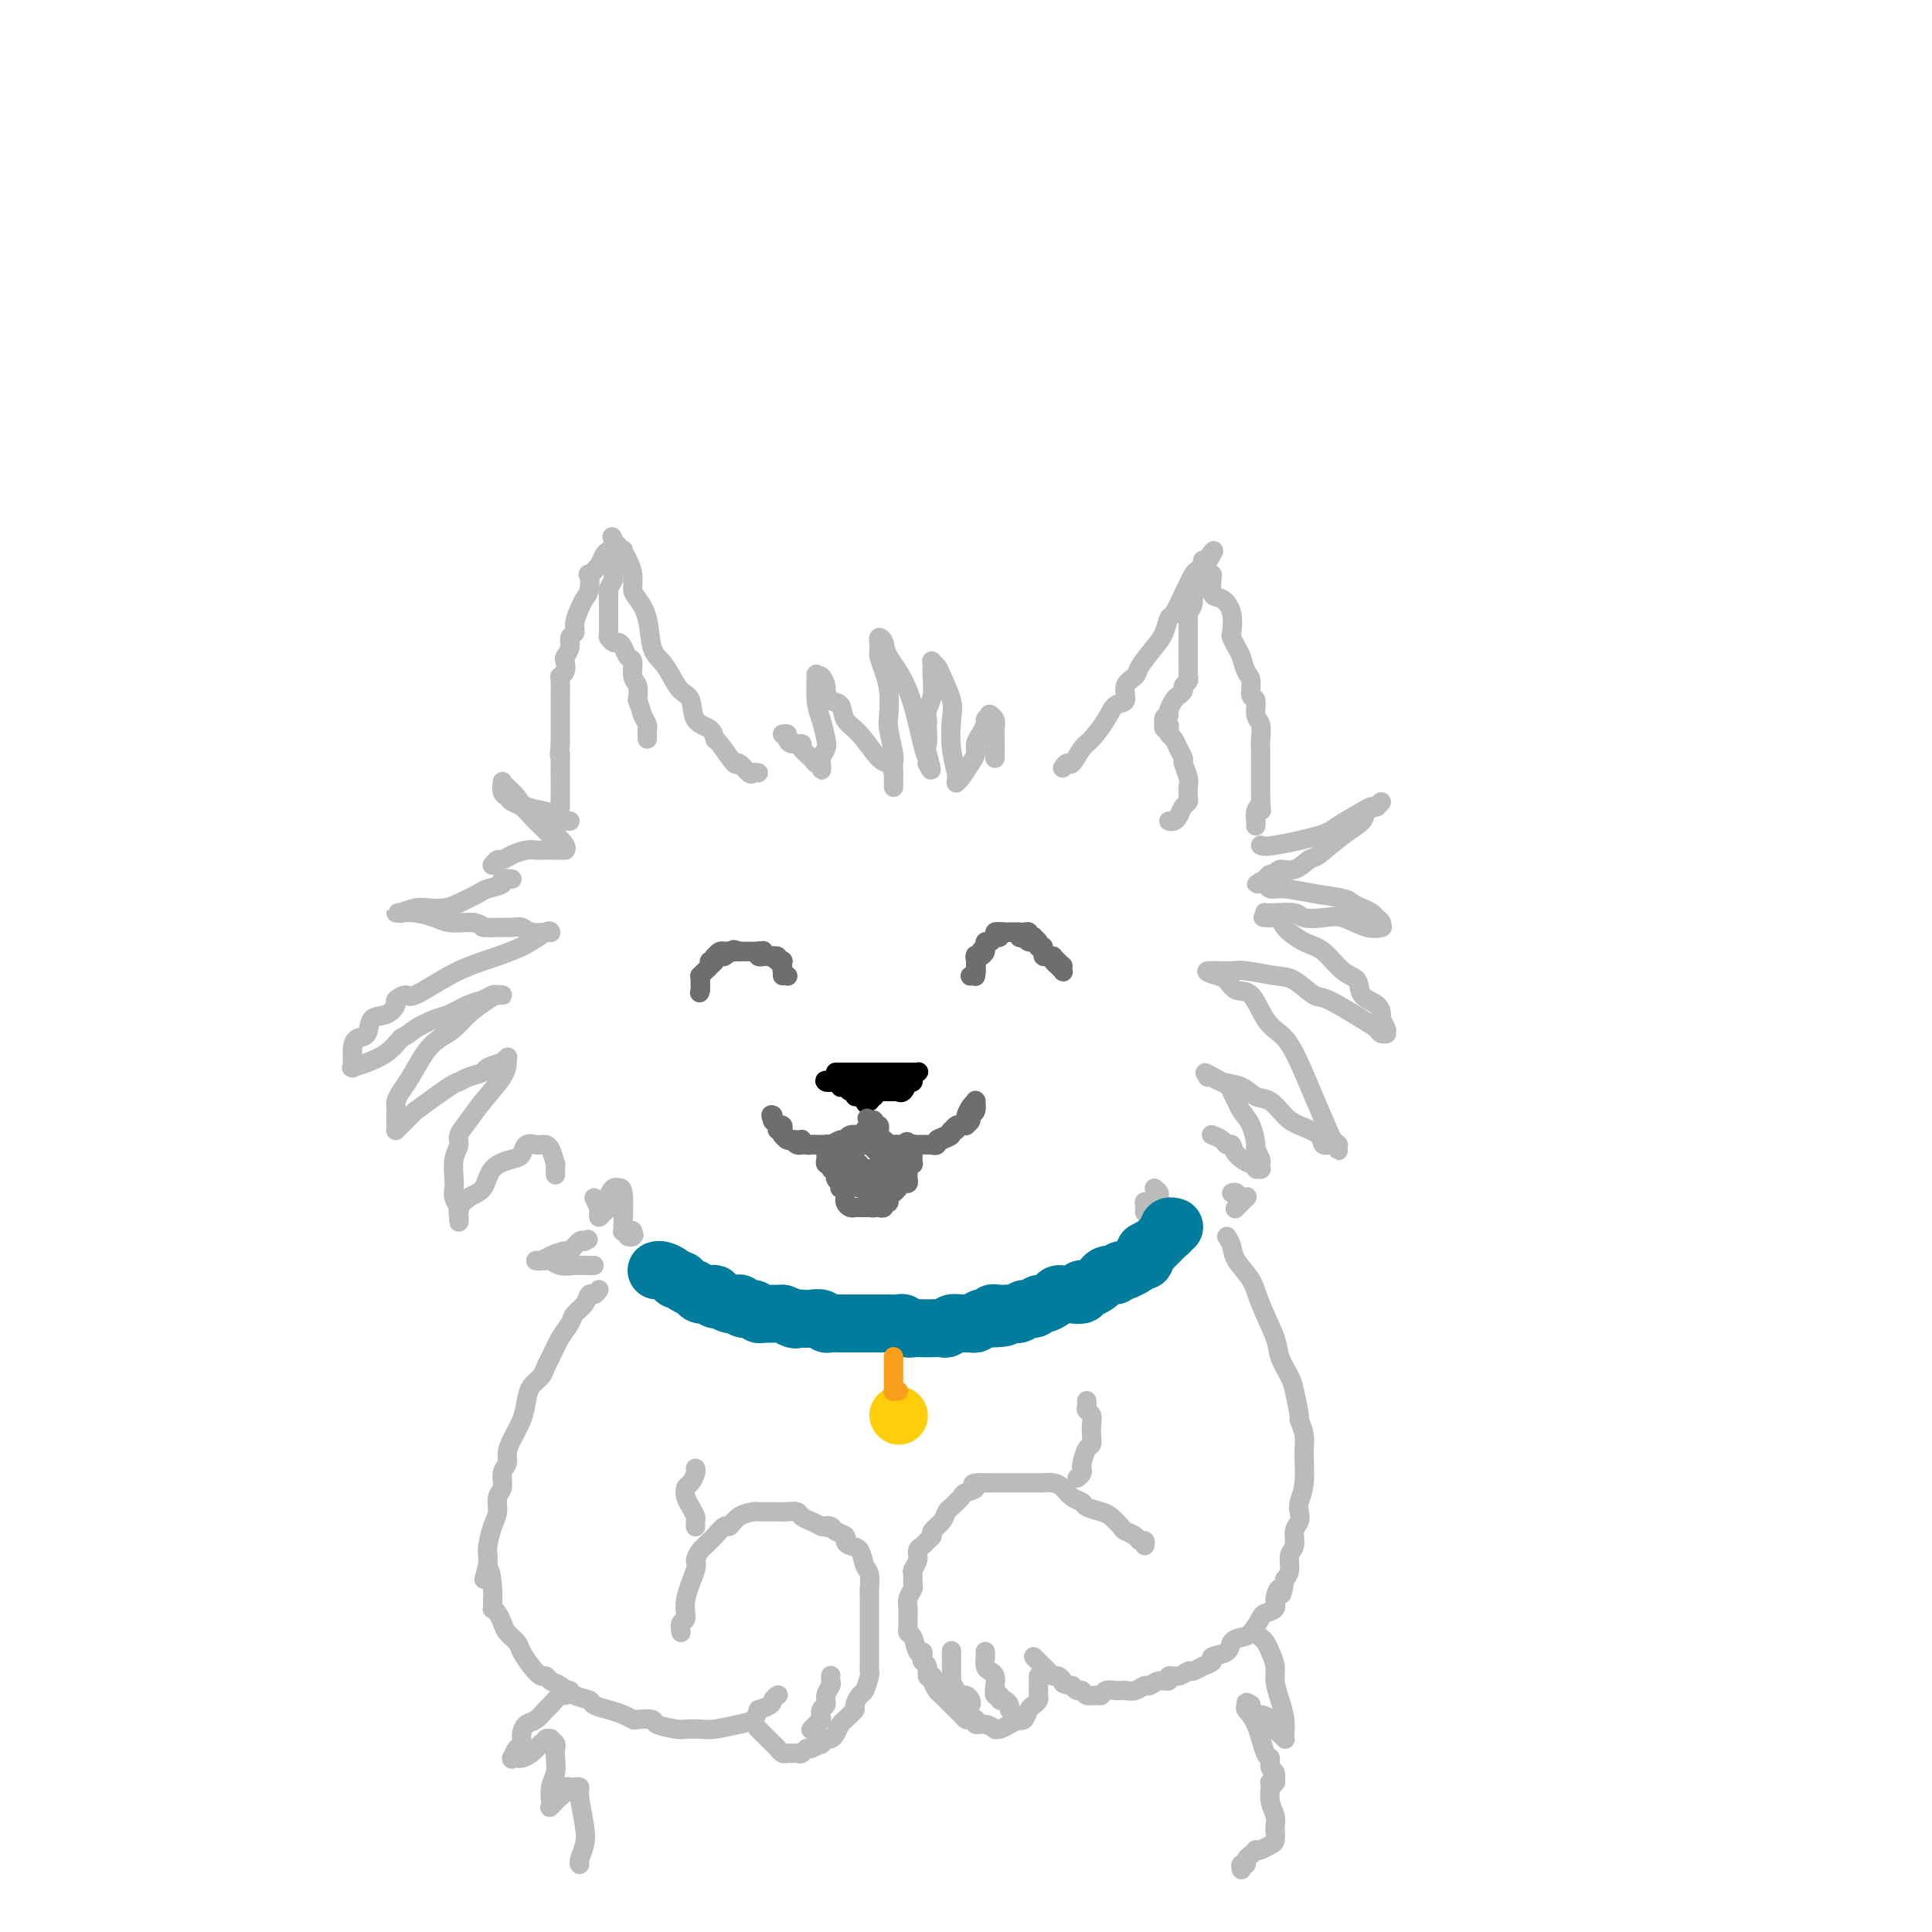 <svg viewBox='0 0 400 400' version='1.1' xmlns='http://www.w3.org/2000/svg' xmlns:xlink='http://www.w3.org/1999/xlink'><g fill='none' stroke='rgb(186,187,187)' stroke-width='4' stroke-linecap='round' stroke-linejoin='round'><path d='M185,163c0.008,-1.066 0.016,-2.131 0,-3c-0.016,-0.869 -0.056,-1.541 0,-2c0.056,-0.459 0.208,-0.706 0,-2c-0.208,-1.294 -0.778,-3.636 -1,-5c-0.222,-1.364 -0.098,-1.751 0,-3c0.098,-1.249 0.170,-3.362 0,-5c-0.170,-1.638 -0.581,-2.802 -1,-4c-0.419,-1.198 -0.845,-2.430 -1,-3c-0.155,-0.570 -0.038,-0.476 0,-1c0.038,-0.524 -0.003,-1.664 0,-2c0.003,-0.336 0.052,0.132 0,0c-0.052,-0.132 -0.203,-0.866 0,-1c0.203,-0.134 0.762,0.331 1,1c0.238,0.669 0.155,1.542 1,3c0.845,1.458 2.619,3.501 4,7c1.381,3.499 2.370,8.454 3,11c0.630,2.546 0.901,2.682 1,3c0.099,0.318 0.027,0.816 0,1c-0.027,0.184 -0.008,0.052 0,0c0.008,-0.052 0.004,-0.026 0,0'/><path d='M192,158c1.547,3.491 0.415,-0.282 0,-2c-0.415,-1.718 -0.112,-1.380 0,-2c0.112,-0.620 0.034,-2.198 0,-3c-0.034,-0.802 -0.023,-0.828 0,-1c0.023,-0.172 0.059,-0.490 0,-1c-0.059,-0.510 -0.212,-1.211 0,-2c0.212,-0.789 0.789,-1.665 1,-3c0.211,-1.335 0.056,-3.129 0,-4c-0.056,-0.871 -0.012,-0.819 0,-1c0.012,-0.181 -0.009,-0.595 0,-1c0.009,-0.405 0.048,-0.800 0,-1c-0.048,-0.200 -0.184,-0.205 0,0c0.184,0.205 0.689,0.619 1,1c0.311,0.381 0.427,0.728 1,2c0.573,1.272 1.604,3.469 2,5c0.396,1.531 0.159,2.396 0,4c-0.159,1.604 -0.239,3.947 0,6c0.239,2.053 0.798,3.817 1,5c0.202,1.183 0.046,1.785 0,2c-0.046,0.215 0.016,0.041 0,0c-0.016,-0.041 -0.110,0.050 0,0c0.110,-0.050 0.425,-0.240 1,-1c0.575,-0.760 1.411,-2.090 2,-3c0.589,-0.910 0.931,-1.398 1,-2c0.069,-0.602 -0.135,-1.316 0,-2c0.135,-0.684 0.610,-1.338 1,-2c0.390,-0.662 0.695,-1.331 1,-2'/><path d='M204,150c0.869,-1.789 0.040,-1.262 0,-1c-0.040,0.262 0.707,0.258 1,0c0.293,-0.258 0.131,-0.770 0,-1c-0.131,-0.230 -0.231,-0.179 0,0c0.231,0.179 0.794,0.485 1,1c0.206,0.515 0.055,1.238 0,2c-0.055,0.762 -0.015,1.563 0,2c0.015,0.437 0.004,0.509 0,1c-0.004,0.491 -0.001,1.399 0,2c0.001,0.601 0.000,0.893 0,1c-0.000,0.107 -0.000,0.029 0,0c0.000,-0.029 0.000,-0.008 0,0c-0.000,0.008 -0.000,0.004 0,0'/><path d='M185,160c-0.294,-0.866 -0.589,-1.731 -1,-2c-0.411,-0.269 -0.940,0.059 -2,-1c-1.060,-1.059 -2.652,-3.506 -4,-5c-1.348,-1.494 -2.451,-2.034 -3,-3c-0.549,-0.966 -0.542,-2.358 -1,-3c-0.458,-0.642 -1.380,-0.535 -2,-1c-0.620,-0.465 -0.936,-1.502 -1,-2c-0.064,-0.498 0.126,-0.457 0,-1c-0.126,-0.543 -0.567,-1.668 -1,-2c-0.433,-0.332 -0.859,0.131 -1,0c-0.141,-0.131 0.002,-0.856 0,0c-0.002,0.856 -0.148,3.294 0,5c0.148,1.706 0.590,2.681 1,4c0.410,1.319 0.790,2.980 1,4c0.210,1.020 0.252,1.397 0,2c-0.252,0.603 -0.799,1.432 -1,2c-0.201,0.568 -0.058,0.877 0,1c0.058,0.123 0.029,0.062 0,0'/><path d='M170,158c0.054,2.776 0.188,0.715 0,0c-0.188,-0.715 -0.698,-0.086 -1,0c-0.302,0.086 -0.397,-0.372 -1,-1c-0.603,-0.628 -1.716,-1.426 -2,-2c-0.284,-0.574 0.260,-0.924 0,-1c-0.260,-0.076 -1.324,0.123 -2,0c-0.676,-0.123 -0.965,-0.569 -1,-1c-0.035,-0.431 0.183,-0.847 0,-1c-0.183,-0.153 -0.767,-0.044 -1,0c-0.233,0.044 -0.117,0.022 0,0'/><path d='M157,160c-0.368,-0.069 -0.736,-0.138 -1,0c-0.264,0.138 -0.424,0.484 -1,0c-0.576,-0.484 -1.567,-1.796 -2,-2c-0.433,-0.204 -0.309,0.702 -1,0c-0.691,-0.702 -2.198,-3.011 -3,-4c-0.802,-0.989 -0.900,-0.659 -1,-1c-0.100,-0.341 -0.201,-1.354 -1,-2c-0.799,-0.646 -2.297,-0.925 -3,-2c-0.703,-1.075 -0.612,-2.946 -1,-4c-0.388,-1.054 -1.255,-1.293 -2,-2c-0.745,-0.707 -1.369,-1.884 -2,-3c-0.631,-1.116 -1.269,-2.171 -2,-3c-0.731,-0.829 -1.554,-1.432 -2,-3c-0.446,-1.568 -0.514,-4.100 -1,-6c-0.486,-1.900 -1.388,-3.168 -2,-4c-0.612,-0.832 -0.934,-1.228 -1,-2c-0.066,-0.772 0.122,-1.918 0,-3c-0.122,-1.082 -0.555,-2.098 -1,-3c-0.445,-0.902 -0.904,-1.689 -1,-2c-0.096,-0.311 0.170,-0.145 0,0c-0.170,0.145 -0.777,0.270 -1,0c-0.223,-0.270 -0.064,-0.934 0,-1c0.064,-0.066 0.032,0.467 0,1'/><path d='M128,114c-2.493,-5.489 -0.724,-1.713 0,0c0.724,1.713 0.404,1.363 0,2c-0.404,0.637 -0.893,2.261 -1,3c-0.107,0.739 0.167,0.593 0,1c-0.167,0.407 -0.777,1.365 -1,2c-0.223,0.635 -0.060,0.945 0,1c0.060,0.055 0.016,-0.147 0,0c-0.016,0.147 -0.004,0.641 0,1c0.004,0.359 0.001,0.583 0,1c-0.001,0.417 -0.000,1.026 0,2c0.000,0.974 -0.001,2.312 0,3c0.001,0.688 0.003,0.724 0,1c-0.003,0.276 -0.012,0.791 0,1c0.012,0.209 0.045,0.110 0,0c-0.045,-0.110 -0.167,-0.233 0,0c0.167,0.233 0.623,0.820 1,1c0.377,0.180 0.674,-0.047 1,0c0.326,0.047 0.679,0.368 1,1c0.321,0.632 0.608,1.575 1,2c0.392,0.425 0.889,0.330 1,1c0.111,0.670 -0.162,2.103 0,3c0.162,0.897 0.761,1.256 1,2c0.239,0.744 0.120,1.872 0,3'/><path d='M132,145c1.094,2.892 0.829,2.621 1,3c0.171,0.379 0.778,1.408 1,2c0.222,0.592 0.060,0.747 0,1c-0.060,0.253 -0.016,0.604 0,1c0.016,0.396 0.004,0.837 0,1c-0.004,0.163 -0.001,0.046 0,0c0.001,-0.046 0.001,-0.023 0,0'/><path d='M220,159c0.360,-0.504 0.719,-1.009 1,-1c0.281,0.009 0.483,0.531 1,0c0.517,-0.531 1.348,-2.115 2,-3c0.652,-0.885 1.125,-1.070 2,-2c0.875,-0.930 2.151,-2.606 3,-4c0.849,-1.394 1.272,-2.507 2,-3c0.728,-0.493 1.760,-0.365 2,-1c0.240,-0.635 -0.311,-2.031 0,-3c0.311,-0.969 1.484,-1.511 2,-2c0.516,-0.489 0.375,-0.926 1,-2c0.625,-1.074 2.017,-2.785 3,-4c0.983,-1.215 1.559,-1.935 2,-3c0.441,-1.065 0.748,-2.474 1,-3c0.252,-0.526 0.448,-0.168 1,-1c0.552,-0.832 1.458,-2.852 2,-4c0.542,-1.148 0.720,-1.422 1,-2c0.280,-0.578 0.664,-1.459 1,-2c0.336,-0.541 0.626,-0.743 1,-1c0.374,-0.257 0.831,-0.569 1,-1c0.169,-0.431 0.048,-0.980 0,-1c-0.048,-0.020 -0.024,0.490 0,1'/><path d='M249,117c4.475,-6.285 1.162,-0.999 0,1c-1.162,1.999 -0.171,0.710 0,1c0.171,0.290 -0.476,2.158 -1,3c-0.524,0.842 -0.925,0.659 -1,1c-0.075,0.341 0.176,1.205 0,2c-0.176,0.795 -0.779,1.522 -1,2c-0.221,0.478 -0.059,0.706 0,1c0.059,0.294 0.016,0.653 0,1c-0.016,0.347 -0.004,0.680 0,1c0.004,0.320 0.001,0.625 0,1c-0.001,0.375 -0.000,0.819 0,1c0.000,0.181 0.000,0.098 0,0c-0.000,-0.098 -0.000,-0.213 0,0c0.000,0.213 -0.000,0.752 0,1c0.000,0.248 0.000,0.204 0,0c-0.000,-0.204 -0.000,-0.567 0,0c0.000,0.567 0.001,2.064 0,3c-0.001,0.936 -0.004,1.312 0,2c0.004,0.688 0.016,1.690 0,2c-0.016,0.310 -0.060,-0.071 0,0c0.060,0.071 0.224,0.595 0,1c-0.224,0.405 -0.834,0.689 -1,1c-0.166,0.311 0.113,0.647 0,1c-0.113,0.353 -0.618,0.724 -1,1c-0.382,0.276 -0.641,0.459 -1,1c-0.359,0.541 -0.817,1.440 -1,2c-0.183,0.560 -0.092,0.780 0,1'/><path d='M242,148c-1.314,5.019 -1.098,2.066 -1,1c0.098,-1.066 0.078,-0.244 0,0c-0.078,0.244 -0.214,-0.090 0,0c0.214,0.090 0.778,0.604 1,1c0.222,0.396 0.102,0.674 0,1c-0.102,0.326 -0.186,0.702 0,1c0.186,0.298 0.642,0.520 1,1c0.358,0.480 0.618,1.217 1,2c0.382,0.783 0.887,1.610 1,2c0.113,0.390 -0.166,0.342 0,1c0.166,0.658 0.777,2.022 1,3c0.223,0.978 0.057,1.571 0,2c-0.057,0.429 -0.004,0.696 0,1c0.004,0.304 -0.040,0.646 0,1c0.040,0.354 0.165,0.722 0,1c-0.165,0.278 -0.619,0.467 -1,1c-0.381,0.533 -0.690,1.411 -1,2c-0.310,0.589 -0.622,0.889 -1,1c-0.378,0.111 -0.822,0.032 -1,0c-0.178,-0.032 -0.089,-0.016 0,0'/><path d='M251,119c-0.166,1.637 -0.333,3.274 0,4c0.333,0.726 1.164,0.540 2,1c0.836,0.460 1.677,1.564 2,3c0.323,1.436 0.128,3.204 0,4c-0.128,0.796 -0.188,0.621 0,1c0.188,0.379 0.624,1.314 1,2c0.376,0.686 0.693,1.123 1,2c0.307,0.877 0.603,2.192 1,3c0.397,0.808 0.895,1.107 1,2c0.105,0.893 -0.182,2.378 0,3c0.182,0.622 0.833,0.379 1,1c0.167,0.621 -0.152,2.106 0,3c0.152,0.894 0.773,1.197 1,2c0.227,0.803 0.061,2.106 0,3c-0.061,0.894 -0.016,1.377 0,2c0.016,0.623 0.004,1.384 0,2c-0.004,0.616 -0.001,1.085 0,2c0.001,0.915 0.000,2.276 0,3c-0.000,0.724 -0.000,0.810 0,1c0.000,0.190 0.000,0.483 0,1c-0.000,0.517 -0.000,1.259 0,2'/><path d='M261,166c0.215,2.979 0.254,1.425 0,1c-0.254,-0.425 -0.800,0.278 -1,1c-0.200,0.722 -0.054,1.461 0,2c0.054,0.539 0.014,0.876 0,1c-0.014,0.124 -0.004,0.035 0,0c0.004,-0.035 0.002,-0.018 0,0'/><path d='M126,114c-0.370,0.262 -0.739,0.525 -1,1c-0.261,0.475 -0.413,1.163 -1,2c-0.587,0.837 -1.610,1.823 -2,2c-0.390,0.177 -0.147,-0.455 0,0c0.147,0.455 0.198,1.995 0,3c-0.198,1.005 -0.646,1.473 -1,2c-0.354,0.527 -0.616,1.114 -1,2c-0.384,0.886 -0.891,2.073 -1,3c-0.109,0.927 0.181,1.595 0,2c-0.181,0.405 -0.832,0.546 -1,1c-0.168,0.454 0.147,1.222 0,2c-0.147,0.778 -0.757,1.567 -1,2c-0.243,0.433 -0.118,0.509 0,1c0.118,0.491 0.228,1.398 0,2c-0.228,0.602 -0.793,0.901 -1,1c-0.207,0.099 -0.055,-0.000 0,1c0.055,1.000 0.015,3.101 0,4c-0.015,0.899 -0.004,0.597 0,1c0.004,0.403 0.001,1.510 0,2c-0.001,0.490 -0.000,0.363 0,1c0.000,0.637 0.000,2.039 0,3c-0.000,0.961 -0.000,1.480 0,2'/><path d='M116,154c-0.309,3.780 -0.083,2.231 0,2c0.083,-0.231 0.022,0.855 0,2c-0.022,1.145 -0.006,2.347 0,3c0.006,0.653 0.002,0.757 0,1c-0.002,0.243 -0.000,0.626 0,1c0.000,0.374 0.000,0.739 0,1c-0.000,0.261 -0.000,0.416 0,1c0.000,0.584 0.000,1.595 0,2c-0.000,0.405 -0.000,0.202 0,0'/><path d='M118,170c-0.370,-0.023 -0.740,-0.047 -1,0c-0.260,0.047 -0.412,0.164 -1,0c-0.588,-0.164 -1.614,-0.611 -2,-1c-0.386,-0.389 -0.132,-0.721 -1,-1c-0.868,-0.279 -2.860,-0.506 -4,-1c-1.140,-0.494 -1.430,-1.256 -2,-2c-0.570,-0.744 -1.420,-1.469 -2,-2c-0.580,-0.531 -0.888,-0.868 -1,-1c-0.112,-0.132 -0.027,-0.061 0,0c0.027,0.061 -0.005,0.110 0,0c0.005,-0.110 0.046,-0.381 0,0c-0.046,0.381 -0.178,1.414 0,2c0.178,0.586 0.667,0.724 1,1c0.333,0.276 0.509,0.690 1,1c0.491,0.310 1.297,0.516 2,1c0.703,0.484 1.305,1.246 2,2c0.695,0.754 1.484,1.501 2,2c0.516,0.499 0.758,0.749 1,1'/><path d='M113,172c1.569,1.514 1.492,0.798 2,1c0.508,0.202 1.601,1.322 2,2c0.399,0.678 0.105,0.914 0,1c-0.105,0.086 -0.021,0.023 0,0c0.021,-0.023 -0.022,-0.006 0,0c0.022,0.006 0.108,0.002 0,0c-0.108,-0.002 -0.410,-0.000 -1,0c-0.590,0.000 -1.470,-0.001 -2,0c-0.530,0.001 -0.712,0.003 -1,0c-0.288,-0.003 -0.683,-0.011 -1,0c-0.317,0.011 -0.557,0.040 -1,0c-0.443,-0.040 -1.089,-0.151 -2,0c-0.911,0.151 -2.087,0.562 -3,1c-0.913,0.438 -1.564,0.901 -2,1c-0.436,0.099 -0.656,-0.166 -1,0c-0.344,0.166 -0.813,0.762 -1,1c-0.187,0.238 -0.094,0.119 0,0'/><path d='M106,182c-0.927,-0.087 -1.855,-0.174 -2,0c-0.145,0.174 0.492,0.611 0,1c-0.492,0.389 -2.113,0.732 -3,1c-0.887,0.268 -1.041,0.463 -2,1c-0.959,0.537 -2.724,1.416 -4,2c-1.276,0.584 -2.064,0.875 -3,1c-0.936,0.125 -2.021,0.086 -3,0c-0.979,-0.086 -1.852,-0.219 -3,0c-1.148,0.219 -2.573,0.791 -3,1c-0.427,0.209 0.142,0.055 0,0c-0.142,-0.055 -0.996,-0.012 -1,0c-0.004,0.012 0.841,-0.007 1,0c0.159,0.007 -0.368,0.040 0,0c0.368,-0.040 1.632,-0.154 3,0c1.368,0.154 2.841,0.577 4,1c1.159,0.423 2.004,0.845 3,1c0.996,0.155 2.142,0.044 3,0c0.858,-0.044 1.429,-0.022 2,0'/><path d='M98,191c2.556,0.537 1.446,0.880 2,1c0.554,0.120 2.772,0.018 4,0c1.228,-0.018 1.468,0.048 2,0c0.532,-0.048 1.358,-0.208 2,0c0.642,0.208 1.100,0.785 2,1c0.900,0.215 2.243,0.066 3,0c0.757,-0.066 0.928,-0.051 1,0c0.072,0.051 0.046,0.136 0,0c-0.046,-0.136 -0.110,-0.494 -1,0c-0.890,0.494 -2.604,1.841 -5,3c-2.396,1.159 -5.473,2.132 -8,3c-2.527,0.868 -4.504,1.632 -7,3c-2.496,1.368 -5.511,3.341 -7,4c-1.489,0.659 -1.453,0.006 -2,0c-0.547,-0.006 -1.675,0.636 -2,1c-0.325,0.364 0.155,0.450 0,1c-0.155,0.550 -0.945,1.563 -2,2c-1.055,0.437 -2.374,0.297 -3,1c-0.626,0.703 -0.560,2.250 -1,3c-0.440,0.750 -1.386,0.702 -2,1c-0.614,0.298 -0.896,0.941 -1,2c-0.104,1.059 -0.030,2.533 0,3c0.030,0.467 0.016,-0.073 0,0c-0.016,0.073 -0.034,0.761 0,1c0.034,0.239 0.120,0.031 0,0c-0.120,-0.031 -0.444,0.115 0,0c0.444,-0.115 1.658,-0.493 3,-1c1.342,-0.507 2.812,-1.145 4,-2c1.188,-0.855 2.094,-1.928 3,-3'/><path d='M83,215c2.018,-1.114 2.063,-1.397 3,-2c0.937,-0.603 2.766,-1.524 4,-2c1.234,-0.476 1.875,-0.506 3,-1c1.125,-0.494 2.736,-1.453 4,-2c1.264,-0.547 2.182,-0.682 3,-1c0.818,-0.318 1.537,-0.818 2,-1c0.463,-0.182 0.670,-0.047 1,0c0.330,0.047 0.783,0.007 1,0c0.217,-0.007 0.196,0.018 0,0c-0.196,-0.018 -0.569,-0.080 -1,0c-0.431,0.080 -0.919,0.301 -2,1c-1.081,0.699 -2.754,1.874 -4,3c-1.246,1.126 -2.063,2.202 -3,3c-0.937,0.798 -1.992,1.317 -3,2c-1.008,0.683 -1.969,1.530 -3,3c-1.031,1.470 -2.133,3.562 -3,5c-0.867,1.438 -1.500,2.220 -2,3c-0.500,0.780 -0.866,1.558 -1,2c-0.134,0.442 -0.036,0.549 0,1c0.036,0.451 0.010,1.245 0,2c-0.010,0.755 -0.003,1.471 0,2c0.003,0.529 0.003,0.872 0,1c-0.003,0.128 -0.008,0.042 0,0c0.008,-0.042 0.030,-0.039 0,0c-0.030,0.039 -0.111,0.113 0,0c0.111,-0.113 0.415,-0.415 1,-1c0.585,-0.585 1.453,-1.453 2,-2c0.547,-0.547 0.774,-0.774 1,-1'/><path d='M86,230c2.103,-1.549 5.359,-3.920 7,-5c1.641,-1.080 1.667,-0.868 2,-1c0.333,-0.132 0.974,-0.609 2,-1c1.026,-0.391 2.436,-0.697 3,-1c0.564,-0.303 0.281,-0.604 1,-1c0.719,-0.396 2.442,-0.889 3,-1c0.558,-0.111 -0.047,0.159 0,0c0.047,-0.159 0.746,-0.749 1,-1c0.254,-0.251 0.063,-0.164 0,0c-0.063,0.164 0.004,0.404 0,1c-0.004,0.596 -0.077,1.549 -1,3c-0.923,1.451 -2.696,3.402 -4,5c-1.304,1.598 -2.139,2.844 -3,4c-0.861,1.156 -1.747,2.221 -2,3c-0.253,0.779 0.127,1.272 0,2c-0.127,0.728 -0.762,1.690 -1,3c-0.238,1.310 -0.078,2.967 0,4c0.078,1.033 0.073,1.442 0,2c-0.073,0.558 -0.216,1.264 0,2c0.216,0.736 0.790,1.501 1,2c0.210,0.499 0.055,0.730 0,1c-0.055,0.270 -0.009,0.578 0,1c0.009,0.422 -0.018,0.959 0,1c0.018,0.041 0.082,-0.412 0,-1c-0.082,-0.588 -0.309,-1.311 0,-2c0.309,-0.689 1.155,-1.345 2,-2'/><path d='M97,248c0.924,-0.705 2.236,-0.967 3,-2c0.764,-1.033 0.982,-2.837 2,-4c1.018,-1.163 2.836,-1.685 4,-2c1.164,-0.315 1.675,-0.424 2,-1c0.325,-0.576 0.465,-1.619 1,-2c0.535,-0.381 1.467,-0.102 2,0c0.533,0.102 0.668,0.025 1,0c0.332,-0.025 0.859,0.002 1,0c0.141,-0.002 -0.106,-0.031 0,0c0.106,0.031 0.564,0.124 1,1c0.436,0.876 0.849,2.536 1,3c0.151,0.464 0.041,-0.267 0,0c-0.041,0.267 -0.011,1.534 0,2c0.011,0.466 0.003,0.133 0,0c-0.003,-0.133 -0.002,-0.067 0,0'/><path d='M261,175c0.333,0.188 0.667,0.376 3,0c2.333,-0.376 6.666,-1.315 9,-2c2.334,-0.685 2.669,-1.117 4,-2c1.331,-0.883 3.659,-2.219 5,-3c1.341,-0.781 1.696,-1.009 2,-1c0.304,0.009 0.558,0.253 1,0c0.442,-0.253 1.074,-1.005 1,-1c-0.074,0.005 -0.853,0.765 -1,1c-0.147,0.235 0.339,-0.056 0,0c-0.339,0.056 -1.504,0.458 -2,1c-0.496,0.542 -0.323,1.225 -1,2c-0.677,0.775 -2.202,1.643 -4,3c-1.798,1.357 -3.868,3.205 -5,4c-1.132,0.795 -1.325,0.538 -2,1c-0.675,0.462 -1.830,1.643 -3,2c-1.170,0.357 -2.355,-0.111 -3,0c-0.645,0.111 -0.751,0.799 -1,1c-0.249,0.201 -0.643,-0.085 -1,0c-0.357,0.085 -0.679,0.543 -1,1'/><path d='M262,182c-3.560,2.255 -0.961,0.393 0,0c0.961,-0.393 0.285,0.682 0,1c-0.285,0.318 -0.178,-0.122 0,0c0.178,0.122 0.428,0.806 1,1c0.572,0.194 1.465,-0.103 3,0c1.535,0.103 3.710,0.605 6,1c2.290,0.395 4.693,0.683 6,1c1.307,0.317 1.517,0.662 2,1c0.483,0.338 1.240,0.669 2,1c0.760,0.331 1.524,0.663 2,1c0.476,0.337 0.663,0.679 1,1c0.337,0.321 0.824,0.621 1,1c0.176,0.379 0.040,0.835 0,1c-0.040,0.165 0.016,0.037 0,0c-0.016,-0.037 -0.103,0.018 0,0c0.103,-0.018 0.395,-0.109 0,0c-0.395,0.109 -1.479,0.418 -3,0c-1.521,-0.418 -3.480,-1.562 -5,-2c-1.520,-0.438 -2.603,-0.170 -4,0c-1.397,0.170 -3.110,0.242 -4,0c-0.890,-0.242 -0.957,-0.798 -2,-1c-1.043,-0.202 -3.061,-0.051 -4,0c-0.939,0.051 -0.798,0.003 -1,0c-0.202,-0.003 -0.747,0.038 -1,0c-0.253,-0.038 -0.215,-0.154 0,0c0.215,0.154 0.608,0.577 1,1'/><path d='M263,190c-3.247,-0.077 -0.364,-0.270 1,0c1.364,0.270 1.210,1.002 2,2c0.790,0.998 2.524,2.263 4,3c1.476,0.737 2.693,0.945 4,2c1.307,1.055 2.704,2.955 4,4c1.296,1.045 2.490,1.235 3,2c0.510,0.765 0.337,2.106 1,3c0.663,0.894 2.163,1.339 3,2c0.837,0.661 1.010,1.536 1,2c-0.010,0.464 -0.202,0.517 0,1c0.202,0.483 0.798,1.394 1,2c0.202,0.606 0.011,0.905 0,1c-0.011,0.095 0.159,-0.014 0,0c-0.159,0.014 -0.645,0.150 -1,0c-0.355,-0.150 -0.577,-0.587 -1,-1c-0.423,-0.413 -1.047,-0.803 -3,-2c-1.953,-1.197 -5.233,-3.200 -7,-4c-1.767,-0.800 -2.019,-0.396 -3,-1c-0.981,-0.604 -2.690,-2.214 -4,-3c-1.310,-0.786 -2.222,-0.746 -4,-1c-1.778,-0.254 -4.424,-0.800 -6,-1c-1.576,-0.200 -2.083,-0.054 -3,0c-0.917,0.054 -2.246,0.014 -3,0c-0.754,-0.014 -0.934,-0.004 -1,0c-0.066,0.004 -0.019,0.001 0,0c0.019,-0.001 0.009,-0.001 0,0'/><path d='M251,201c-2.503,-0.110 -0.259,0.614 1,1c1.259,0.386 1.534,0.435 2,1c0.466,0.565 1.124,1.648 2,2c0.876,0.352 1.970,-0.026 3,1c1.030,1.026 1.996,3.455 3,5c1.004,1.545 2.048,2.206 3,3c0.952,0.794 1.814,1.719 3,4c1.186,2.281 2.696,5.917 4,9c1.304,3.083 2.402,5.614 3,7c0.598,1.386 0.697,1.626 1,2c0.303,0.374 0.812,0.881 1,1c0.188,0.119 0.057,-0.148 0,0c-0.057,0.148 -0.040,0.713 0,1c0.040,0.287 0.103,0.295 0,0c-0.103,-0.295 -0.373,-0.893 -1,-1c-0.627,-0.107 -1.613,0.276 -2,0c-0.387,-0.276 -0.176,-1.211 -1,-2c-0.824,-0.789 -2.684,-1.434 -4,-2c-1.316,-0.566 -2.089,-1.055 -3,-2c-0.911,-0.945 -1.961,-2.348 -3,-3c-1.039,-0.652 -2.067,-0.553 -3,-1c-0.933,-0.447 -1.770,-1.440 -3,-2c-1.230,-0.560 -2.852,-0.686 -4,-1c-1.148,-0.314 -1.821,-0.816 -2,-1c-0.179,-0.184 0.138,-0.049 0,0c-0.138,0.049 -0.729,0.013 -1,0c-0.271,-0.013 -0.220,-0.004 0,0c0.220,0.004 0.610,0.002 1,0'/><path d='M251,223c-3.677,-2.035 0.132,-0.121 2,1c1.868,1.121 1.797,1.450 2,2c0.203,0.550 0.680,1.323 1,2c0.320,0.677 0.482,1.260 1,2c0.518,0.740 1.393,1.638 2,3c0.607,1.362 0.947,3.188 1,4c0.053,0.812 -0.182,0.609 0,1c0.182,0.391 0.781,1.377 1,2c0.219,0.623 0.060,0.885 0,1c-0.060,0.115 -0.020,0.085 0,0c0.020,-0.085 0.020,-0.223 0,0c-0.020,0.223 -0.059,0.807 0,1c0.059,0.193 0.215,-0.006 0,0c-0.215,0.006 -0.803,0.218 -1,0c-0.197,-0.218 -0.004,-0.867 0,-1c0.004,-0.133 -0.183,0.249 -1,0c-0.817,-0.249 -2.265,-1.128 -3,-2c-0.735,-0.872 -0.757,-1.736 -1,-2c-0.243,-0.264 -0.706,0.073 -1,0c-0.294,-0.073 -0.419,-0.555 -1,-1c-0.581,-0.445 -1.620,-0.851 -2,-1c-0.380,-0.149 -0.102,-0.040 0,0c0.102,0.040 0.027,0.011 0,0c-0.027,-0.011 -0.008,-0.003 0,0c0.008,0.003 0.004,0.002 0,0'/><path d='M123,248c0.422,0.878 0.844,1.757 1,2c0.156,0.243 0.044,-0.148 0,0c-0.044,0.148 -0.022,0.836 0,1c0.022,0.164 0.044,-0.196 0,0c-0.044,0.196 -0.153,0.949 0,1c0.153,0.051 0.566,-0.599 1,-1c0.434,-0.401 0.887,-0.552 1,-1c0.113,-0.448 -0.114,-1.191 0,-2c0.114,-0.809 0.570,-1.683 1,-2c0.430,-0.317 0.833,-0.079 1,0c0.167,0.079 0.097,-0.003 0,0c-0.097,0.003 -0.222,0.092 0,0c0.222,-0.092 0.790,-0.364 1,1c0.210,1.364 0.060,4.366 0,6c-0.060,1.634 -0.031,1.902 0,2c0.031,0.098 0.065,0.026 0,0c-0.065,-0.026 -0.227,-0.007 0,0c0.227,0.007 0.844,0.002 1,0c0.156,-0.002 -0.150,-0.001 0,0c0.150,0.001 0.757,0.000 1,0c0.243,-0.000 0.121,-0.000 0,0'/><path d='M131,255c0.468,1.409 0.139,0.430 0,0c-0.139,-0.430 -0.089,-0.311 0,0c0.089,0.311 0.216,0.815 0,1c-0.216,0.185 -0.776,0.053 -1,0c-0.224,-0.053 -0.112,-0.026 0,0'/><path d='M239,246c0.445,0.372 0.890,0.745 1,1c0.110,0.255 -0.114,0.394 0,1c0.114,0.606 0.568,1.680 1,2c0.432,0.320 0.842,-0.114 1,0c0.158,0.114 0.064,0.778 0,1c-0.064,0.222 -0.098,0.003 0,0c0.098,-0.003 0.327,0.208 0,0c-0.327,-0.208 -1.212,-0.837 -2,-1c-0.788,-0.163 -1.479,0.139 -2,0c-0.521,-0.139 -0.872,-0.718 -1,-1c-0.128,-0.282 -0.034,-0.268 0,0c0.034,0.268 0.009,0.790 0,1c-0.009,0.210 -0.002,0.108 0,0c0.002,-0.108 0.001,-0.221 0,0c-0.001,0.221 -0.000,0.778 0,1c0.000,0.222 0.000,0.111 0,0'/><path d='M124,267c-0.325,0.470 -0.650,0.940 -1,1c-0.350,0.060 -0.727,-0.292 -1,0c-0.273,0.292 -0.444,1.226 -1,2c-0.556,0.774 -1.497,1.386 -2,2c-0.503,0.614 -0.568,1.228 -1,2c-0.432,0.772 -1.233,1.701 -2,3c-0.767,1.299 -1.501,2.969 -2,4c-0.499,1.031 -0.763,1.423 -1,2c-0.237,0.577 -0.448,1.340 -1,2c-0.552,0.660 -1.444,1.216 -2,2c-0.556,0.784 -0.775,1.796 -1,3c-0.225,1.204 -0.457,2.601 -1,4c-0.543,1.399 -1.398,2.802 -2,4c-0.602,1.198 -0.950,2.193 -1,3c-0.050,0.807 0.198,1.427 0,2c-0.198,0.573 -0.840,1.100 -1,2c-0.160,0.900 0.164,2.174 0,3c-0.164,0.826 -0.814,1.204 -1,2c-0.186,0.796 0.094,2.009 0,3c-0.094,0.991 -0.561,1.761 -1,3c-0.439,1.239 -0.849,2.949 -1,4c-0.151,1.051 -0.043,1.443 0,2c0.043,0.557 0.022,1.278 0,2'/><path d='M101,324c-1.453,5.731 -0.586,1.560 0,1c0.586,-0.560 0.892,2.493 1,4c0.108,1.507 0.018,1.467 0,2c-0.018,0.533 0.036,1.637 0,2c-0.036,0.363 -0.160,-0.016 0,0c0.160,0.016 0.605,0.426 1,1c0.395,0.574 0.738,1.312 1,2c0.262,0.688 0.441,1.327 1,2c0.559,0.673 1.498,1.381 2,2c0.502,0.619 0.568,1.150 1,2c0.432,0.850 1.231,2.020 2,3c0.769,0.980 1.507,1.772 2,2c0.493,0.228 0.742,-0.108 1,0c0.258,0.108 0.526,0.659 1,1c0.474,0.341 1.155,0.473 2,1c0.845,0.527 1.854,1.450 3,2c1.146,0.550 2.430,0.725 3,1c0.570,0.275 0.427,0.648 1,1c0.573,0.352 1.864,0.682 3,1c1.136,0.318 2.119,0.624 3,1c0.881,0.376 1.661,0.823 2,1c0.339,0.177 0.236,0.086 1,0c0.764,-0.086 2.396,-0.167 3,0c0.604,0.167 0.179,0.581 1,1c0.821,0.419 2.887,0.841 4,1c1.113,0.159 1.271,0.054 2,0c0.729,-0.054 2.027,-0.059 3,0c0.973,0.059 1.622,0.181 3,0c1.378,-0.181 3.486,-0.664 5,-1c1.514,-0.336 2.432,-0.525 3,-1c0.568,-0.475 0.784,-1.238 1,-2'/><path d='M157,354c3.250,-1.012 2.875,-1.542 3,-2c0.125,-0.458 0.750,-0.845 1,-1c0.250,-0.155 0.125,-0.077 0,0'/><path d='M254,256c0.390,0.600 0.781,1.199 1,2c0.219,0.801 0.267,1.802 1,3c0.733,1.198 2.151,2.593 3,4c0.849,1.407 1.130,2.824 2,5c0.870,2.176 2.328,5.109 3,7c0.672,1.891 0.557,2.739 1,4c0.443,1.261 1.443,2.935 2,4c0.557,1.065 0.671,1.521 1,3c0.329,1.479 0.874,3.981 1,5c0.126,1.019 -0.166,0.556 0,1c0.166,0.444 0.790,1.795 1,3c0.210,1.205 0.005,2.262 0,4c-0.005,1.738 0.191,4.155 0,6c-0.191,1.845 -0.768,3.117 -1,4c-0.232,0.883 -0.119,1.376 0,2c0.119,0.624 0.243,1.378 0,2c-0.243,0.622 -0.852,1.111 -1,2c-0.148,0.889 0.167,2.176 0,3c-0.167,0.824 -0.814,1.183 -1,2c-0.186,0.817 0.090,2.090 0,3c-0.090,0.910 -0.545,1.455 -1,2'/><path d='M266,327c-0.777,5.001 -0.718,2.504 -1,2c-0.282,-0.504 -0.905,0.986 -1,2c-0.095,1.014 0.337,1.553 0,2c-0.337,0.447 -1.443,0.801 -2,1c-0.557,0.199 -0.567,0.242 -1,1c-0.433,0.758 -1.291,2.230 -2,3c-0.709,0.770 -1.271,0.836 -2,1c-0.729,0.164 -1.627,0.425 -2,1c-0.373,0.575 -0.222,1.465 -1,2c-0.778,0.535 -2.484,0.717 -3,1c-0.516,0.283 0.158,0.668 0,1c-0.158,0.332 -1.146,0.610 -2,1c-0.854,0.390 -1.572,0.893 -2,1c-0.428,0.107 -0.565,-0.183 -1,0c-0.435,0.183 -1.167,0.838 -2,1c-0.833,0.162 -1.766,-0.168 -2,0c-0.234,0.168 0.233,0.833 0,1c-0.233,0.167 -1.165,-0.166 -2,0c-0.835,0.166 -1.572,0.829 -2,1c-0.428,0.171 -0.547,-0.150 -1,0c-0.453,0.150 -1.238,0.771 -2,1c-0.762,0.229 -1.500,0.065 -2,0c-0.500,-0.065 -0.763,-0.032 -1,0c-0.237,0.032 -0.448,0.062 -1,0c-0.552,-0.062 -1.443,-0.217 -2,0c-0.557,0.217 -0.779,0.805 -1,1c-0.221,0.195 -0.440,-0.003 -1,0c-0.560,0.003 -1.459,0.207 -2,0c-0.541,-0.207 -0.723,-0.825 -1,-1c-0.277,-0.175 -0.651,0.093 -1,0c-0.349,-0.093 -0.675,-0.546 -1,-1'/><path d='M222,349c-2.416,-0.317 -1.957,-0.610 -2,-1c-0.043,-0.390 -0.589,-0.878 -1,-1c-0.411,-0.122 -0.688,0.121 -1,0c-0.312,-0.121 -0.658,-0.607 -1,-1c-0.342,-0.393 -0.679,-0.693 -1,-1c-0.321,-0.307 -0.625,-0.621 -1,-1c-0.375,-0.379 -0.821,-0.823 -1,-1c-0.179,-0.177 -0.089,-0.089 0,0'/><path d='M237,320c0.098,-0.446 0.196,-0.892 0,-1c-0.196,-0.108 -0.686,0.122 -1,0c-0.314,-0.122 -0.453,-0.596 -1,-1c-0.547,-0.404 -1.502,-0.738 -2,-1c-0.498,-0.262 -0.538,-0.452 -1,-1c-0.462,-0.548 -1.345,-1.455 -2,-2c-0.655,-0.545 -1.082,-0.727 -2,-1c-0.918,-0.273 -2.329,-0.637 -3,-1c-0.671,-0.363 -0.604,-0.724 -1,-1c-0.396,-0.276 -1.257,-0.466 -2,-1c-0.743,-0.534 -1.368,-1.411 -2,-2c-0.632,-0.589 -1.272,-0.890 -2,-1c-0.728,-0.110 -1.543,-0.030 -2,0c-0.457,0.030 -0.554,0.008 -1,0c-0.446,-0.008 -1.240,-0.002 -2,0c-0.760,0.002 -1.484,0.001 -2,0c-0.516,-0.001 -0.823,-0.000 -1,0c-0.177,0.000 -0.223,0.000 -1,0c-0.777,-0.000 -2.286,-0.000 -3,0c-0.714,0.000 -0.633,0.000 -1,0c-0.367,-0.000 -1.184,-0.000 -2,0'/><path d='M203,307c-2.748,0.024 -1.117,0.584 -1,1c0.117,0.416 -1.278,0.688 -2,1c-0.722,0.312 -0.769,0.664 -1,1c-0.231,0.336 -0.644,0.657 -1,1c-0.356,0.343 -0.655,0.708 -1,1c-0.345,0.292 -0.737,0.512 -1,1c-0.263,0.488 -0.399,1.244 -1,2c-0.601,0.756 -1.668,1.511 -2,2c-0.332,0.489 0.070,0.711 0,1c-0.070,0.289 -0.611,0.645 -1,1c-0.389,0.355 -0.626,0.710 -1,1c-0.374,0.290 -0.885,0.515 -1,1c-0.115,0.485 0.166,1.228 0,2c-0.166,0.772 -0.780,1.571 -1,2c-0.220,0.429 -0.045,0.486 0,1c0.045,0.514 -0.041,1.483 0,2c0.041,0.517 0.207,0.581 0,1c-0.207,0.419 -0.787,1.193 -1,2c-0.213,0.807 -0.058,1.645 0,2c0.058,0.355 0.019,0.225 0,1c-0.019,0.775 -0.016,2.454 0,3c0.016,0.546 0.047,-0.040 0,0c-0.047,0.040 -0.170,0.707 0,1c0.170,0.293 0.633,0.211 1,1c0.367,0.789 0.638,2.448 1,3c0.362,0.552 0.814,-0.002 1,0c0.186,0.002 0.105,0.561 0,1c-0.105,0.439 -0.234,0.757 0,1c0.234,0.243 0.832,0.412 1,1c0.168,0.588 -0.095,1.597 0,2c0.095,0.403 0.547,0.202 1,0'/><path d='M193,347c0.786,1.515 0.252,0.304 0,0c-0.252,-0.304 -0.223,0.299 0,1c0.223,0.701 0.641,1.501 1,2c0.359,0.499 0.660,0.698 1,1c0.340,0.302 0.721,0.708 1,1c0.279,0.292 0.457,0.469 1,1c0.543,0.531 1.450,1.414 2,2c0.550,0.586 0.741,0.874 1,1c0.259,0.126 0.585,0.090 1,0c0.415,-0.090 0.920,-0.235 1,0c0.080,0.235 -0.263,0.848 0,1c0.263,0.152 1.134,-0.158 2,0c0.866,0.158 1.728,0.785 2,1c0.272,0.215 -0.047,0.019 0,0c0.047,-0.019 0.460,0.140 1,0c0.540,-0.140 1.205,-0.580 2,-1c0.795,-0.420 1.718,-0.819 2,-1c0.282,-0.181 -0.078,-0.142 0,0c0.078,0.142 0.595,0.389 1,0c0.405,-0.389 0.697,-1.414 1,-2c0.303,-0.586 0.617,-0.735 1,-1c0.383,-0.265 0.835,-0.648 1,-1c0.165,-0.352 0.044,-0.672 0,-1c-0.044,-0.328 -0.012,-0.662 0,-1c0.012,-0.338 0.003,-0.679 0,-1c-0.003,-0.321 -0.001,-0.622 0,-1c0.001,-0.378 0.000,-0.832 0,-1c-0.000,-0.168 -0.000,-0.048 0,0c0.000,0.048 0.000,0.024 0,0'/><path d='M141,338c-0.130,-0.808 -0.260,-1.616 0,-2c0.260,-0.384 0.910,-0.344 1,-1c0.090,-0.656 -0.379,-2.007 0,-4c0.379,-1.993 1.607,-4.628 2,-6c0.393,-1.372 -0.051,-1.479 0,-2c0.051,-0.521 0.595,-1.454 1,-2c0.405,-0.546 0.671,-0.705 1,-1c0.329,-0.295 0.720,-0.727 1,-1c0.280,-0.273 0.450,-0.389 1,-1c0.550,-0.611 1.482,-1.719 2,-2c0.518,-0.281 0.624,0.264 1,0c0.376,-0.264 1.022,-1.339 2,-2c0.978,-0.661 2.289,-0.909 3,-1c0.711,-0.091 0.823,-0.024 1,0c0.177,0.024 0.418,0.006 1,0c0.582,-0.006 1.503,0.001 2,0c0.497,-0.001 0.570,-0.011 1,0c0.430,0.011 1.217,0.045 2,0c0.783,-0.045 1.560,-0.167 2,0c0.440,0.167 0.541,0.622 1,1c0.459,0.378 1.274,0.679 2,1c0.726,0.321 1.363,0.660 2,1'/><path d='M170,316c2.339,0.477 1.187,0.169 1,0c-0.187,-0.169 0.593,-0.200 1,0c0.407,0.200 0.442,0.629 1,1c0.558,0.371 1.641,0.684 2,1c0.359,0.316 -0.005,0.636 0,1c0.005,0.364 0.380,0.774 1,1c0.620,0.226 1.487,0.269 2,1c0.513,0.731 0.673,2.149 1,3c0.327,0.851 0.820,1.134 1,2c0.180,0.866 0.048,2.315 0,3c-0.048,0.685 -0.013,0.607 0,1c0.013,0.393 0.003,1.256 0,2c-0.003,0.744 -0.001,1.368 0,2c0.001,0.632 0.000,1.271 0,2c-0.000,0.729 -0.000,1.547 0,2c0.000,0.453 -0.000,0.542 0,1c0.000,0.458 0.001,1.287 0,2c-0.001,0.713 -0.003,1.312 0,2c0.003,0.688 0.012,1.465 0,2c-0.012,0.535 -0.046,0.830 0,1c0.046,0.170 0.171,0.217 0,1c-0.171,0.783 -0.637,2.304 -1,3c-0.363,0.696 -0.622,0.568 -1,1c-0.378,0.432 -0.875,1.424 -1,2c-0.125,0.576 0.121,0.735 0,1c-0.121,0.265 -0.610,0.635 -1,1c-0.390,0.365 -0.682,0.725 -1,1c-0.318,0.275 -0.663,0.465 -1,1c-0.337,0.535 -0.668,1.413 -1,2c-0.332,0.587 -0.666,0.882 -1,1c-0.334,0.118 -0.667,0.059 -1,0'/><path d='M171,360c-1.356,1.708 -0.744,0.980 -1,1c-0.256,0.020 -1.378,0.790 -2,1c-0.622,0.210 -0.744,-0.140 -1,0c-0.256,0.140 -0.646,0.770 -1,1c-0.354,0.230 -0.672,0.058 -1,0c-0.328,-0.058 -0.665,-0.004 -1,0c-0.335,0.004 -0.668,-0.041 -1,0c-0.332,0.041 -0.662,0.170 -1,0c-0.338,-0.170 -0.683,-0.638 -1,-1c-0.317,-0.362 -0.606,-0.618 -1,-1c-0.394,-0.382 -0.894,-0.891 -1,-1c-0.106,-0.109 0.182,0.181 0,0c-0.182,-0.181 -0.832,-0.832 -1,-1c-0.168,-0.168 0.147,0.147 0,0c-0.147,-0.147 -0.756,-0.756 -1,-1c-0.244,-0.244 -0.122,-0.122 0,0'/><path d='M144,316c0.006,0.096 0.012,0.192 0,0c-0.012,-0.192 -0.042,-0.671 0,-1c0.042,-0.329 0.158,-0.507 0,-1c-0.158,-0.493 -0.588,-1.302 -1,-2c-0.412,-0.698 -0.804,-1.287 -1,-2c-0.196,-0.713 -0.196,-1.550 0,-2c0.196,-0.450 0.588,-0.513 1,-1c0.412,-0.487 0.842,-1.399 1,-2c0.158,-0.601 0.042,-0.893 0,-1c-0.042,-0.107 -0.012,-0.031 0,0c0.012,0.031 0.006,0.015 0,0'/><path d='M223,306c0.417,-0.317 0.833,-0.633 1,-1c0.167,-0.367 0.083,-0.784 0,-1c-0.083,-0.216 -0.166,-0.232 0,-1c0.166,-0.768 0.581,-2.290 1,-3c0.419,-0.710 0.840,-0.610 1,-1c0.160,-0.390 0.057,-1.270 0,-2c-0.057,-0.730 -0.068,-1.310 0,-2c0.068,-0.690 0.214,-1.491 0,-2c-0.214,-0.509 -0.789,-0.725 -1,-1c-0.211,-0.275 -0.056,-0.610 0,-1c0.056,-0.390 0.015,-0.836 0,-1c-0.015,-0.164 -0.004,-0.047 0,0c0.004,0.047 0.002,0.023 0,0'/><path d='M118,350c-0.365,0.479 -0.731,0.958 -1,1c-0.269,0.042 -0.443,-0.355 -1,0c-0.557,0.355 -1.498,1.460 -2,2c-0.502,0.540 -0.565,0.516 -1,1c-0.435,0.484 -1.244,1.476 -2,2c-0.756,0.524 -1.460,0.579 -2,1c-0.540,0.421 -0.915,1.209 -1,2c-0.085,0.791 0.120,1.585 0,2c-0.120,0.415 -0.565,0.451 -1,1c-0.435,0.549 -0.861,1.612 -1,2c-0.139,0.388 0.007,0.102 0,0c-0.007,-0.102 -0.168,-0.019 0,0c0.168,0.019 0.663,-0.026 1,0c0.337,0.026 0.514,0.122 1,0c0.486,-0.122 1.282,-0.464 2,-1c0.718,-0.536 1.359,-1.268 2,-2'/><path d='M112,361c1.017,-0.093 1.061,0.174 1,0c-0.061,-0.174 -0.227,-0.790 0,-1c0.227,-0.210 0.845,-0.013 1,0c0.155,0.013 -0.154,-0.159 0,0c0.154,0.159 0.769,0.650 1,1c0.231,0.350 0.076,0.559 0,1c-0.076,0.441 -0.073,1.113 0,2c0.073,0.887 0.216,1.988 0,3c-0.216,1.012 -0.792,1.933 -1,3c-0.208,1.067 -0.049,2.279 0,3c0.049,0.721 -0.011,0.951 0,1c0.011,0.049 0.093,-0.082 0,0c-0.093,0.082 -0.362,0.376 0,0c0.362,-0.376 1.353,-1.421 2,-2c0.647,-0.579 0.948,-0.692 1,-1c0.052,-0.308 -0.145,-0.812 0,-1c0.145,-0.188 0.631,-0.059 1,0c0.369,0.059 0.622,0.049 1,0c0.378,-0.049 0.882,-0.136 1,0c0.118,0.136 -0.150,0.495 0,2c0.150,1.505 0.720,4.154 1,6c0.280,1.846 0.271,2.887 0,4c-0.271,1.113 -0.805,2.298 -1,3c-0.195,0.702 -0.052,0.920 0,1c0.052,0.080 0.014,0.022 0,0c-0.014,-0.022 -0.004,-0.006 0,0c0.004,0.006 0.002,0.003 0,0'/><path d='M261,339c0.341,0.270 0.683,0.539 1,1c0.317,0.461 0.611,1.113 1,2c0.389,0.887 0.875,2.010 1,3c0.125,0.990 -0.110,1.849 0,3c0.110,1.151 0.565,2.595 1,4c0.435,1.405 0.849,2.770 1,4c0.151,1.230 0.037,2.326 0,3c-0.037,0.674 0.001,0.925 0,1c-0.001,0.075 -0.041,-0.025 0,0c0.041,0.025 0.162,0.174 0,0c-0.162,-0.174 -0.606,-0.673 -1,-1c-0.394,-0.327 -0.736,-0.483 -1,-1c-0.264,-0.517 -0.449,-1.395 -1,-2c-0.551,-0.605 -1.467,-0.935 -2,-1c-0.533,-0.065 -0.682,0.136 -1,0c-0.318,-0.136 -0.805,-0.610 -1,-1c-0.195,-0.390 -0.097,-0.695 0,-1'/><path d='M259,353c-1.284,-0.966 -0.995,-0.380 -1,0c-0.005,0.380 -0.304,0.554 0,1c0.304,0.446 1.209,1.165 2,3c0.791,1.835 1.466,4.786 2,6c0.534,1.214 0.928,0.689 1,1c0.072,0.311 -0.177,1.456 0,2c0.177,0.544 0.780,0.485 1,1c0.220,0.515 0.059,1.602 0,2c-0.059,0.398 -0.015,0.107 0,0c0.015,-0.107 0.000,-0.029 0,0c-0.000,0.029 0.014,0.008 0,0c-0.014,-0.008 -0.056,-0.002 0,0c0.056,0.002 0.212,0.002 0,0c-0.212,-0.002 -0.790,-0.006 -1,0c-0.210,0.006 -0.053,0.021 0,0c0.053,-0.021 0.000,-0.079 0,0c-0.000,0.079 0.052,0.296 0,1c-0.052,0.704 -0.210,1.894 0,3c0.210,1.106 0.786,2.127 1,3c0.214,0.873 0.065,1.597 0,2c-0.065,0.403 -0.045,0.487 0,1c0.045,0.513 0.115,1.457 0,2c-0.115,0.543 -0.416,0.685 -1,1c-0.584,0.315 -1.453,0.804 -2,1c-0.547,0.196 -0.774,0.098 -1,0'/><path d='M260,383c-0.780,0.802 -0.731,0.807 -1,1c-0.269,0.193 -0.857,0.574 -1,1c-0.143,0.426 0.158,0.899 0,1c-0.158,0.101 -0.774,-0.169 -1,0c-0.226,0.169 -0.061,0.776 0,1c0.061,0.224 0.017,0.064 0,0c-0.017,-0.064 -0.009,-0.032 0,0'/><path d='M123,262c-0.159,0.008 -0.319,0.016 -1,0c-0.681,-0.016 -1.884,-0.057 -3,0c-1.116,0.057 -2.145,0.211 -3,0c-0.855,-0.211 -1.535,-0.789 -2,-1c-0.465,-0.211 -0.714,-0.057 -1,0c-0.286,0.057 -0.610,0.016 -1,0c-0.390,-0.016 -0.846,-0.007 -1,0c-0.154,0.007 -0.006,0.012 0,0c0.006,-0.012 -0.130,-0.040 0,0c0.130,0.040 0.525,0.147 1,0c0.475,-0.147 1.031,-0.547 2,-1c0.969,-0.453 2.351,-0.958 3,-1c0.649,-0.042 0.566,0.381 1,0c0.434,-0.381 1.386,-1.564 2,-2c0.614,-0.436 0.890,-0.125 1,0c0.110,0.125 0.055,0.062 0,0'/><path d='M121,257c1.333,-0.667 0.667,-0.333 0,0'/><path d='M255,247c0.341,-0.114 0.682,-0.229 1,0c0.318,0.229 0.614,0.801 1,1c0.386,0.199 0.863,0.026 1,0c0.137,-0.026 -0.066,0.096 0,0c0.066,-0.096 0.402,-0.411 0,0c-0.402,0.411 -1.544,1.546 -2,2c-0.456,0.454 -0.228,0.227 0,0'/><path d='M197,342c0.000,-0.213 0.000,-0.425 0,0c-0.000,0.425 -0.001,1.489 0,2c0.001,0.511 0.003,0.469 0,1c-0.003,0.531 -0.012,1.635 0,2c0.012,0.365 0.044,-0.008 0,0c-0.044,0.008 -0.166,0.397 0,1c0.166,0.603 0.619,1.419 1,2c0.381,0.581 0.691,0.926 1,1c0.309,0.074 0.619,-0.125 1,0c0.381,0.125 0.833,0.572 1,1c0.167,0.428 0.048,0.837 0,1c-0.048,0.163 -0.024,0.082 0,0'/><path d='M204,342c-0.006,-0.059 -0.012,-0.119 0,0c0.012,0.119 0.042,0.415 0,1c-0.042,0.585 -0.156,1.457 0,2c0.156,0.543 0.582,0.757 1,1c0.418,0.243 0.829,0.514 1,1c0.171,0.486 0.101,1.187 0,2c-0.101,0.813 -0.234,1.737 0,2c0.234,0.263 0.833,-0.136 1,0c0.167,0.136 -0.099,0.807 0,1c0.099,0.193 0.563,-0.093 1,0c0.437,0.093 0.849,0.563 1,1c0.151,0.437 0.043,0.839 0,1c-0.043,0.161 -0.022,0.080 0,0'/><path d='M172,347c0.009,-0.095 0.017,-0.190 0,0c-0.017,0.190 -0.061,0.666 0,1c0.061,0.334 0.227,0.528 0,1c-0.227,0.472 -0.846,1.223 -1,2c-0.154,0.777 0.156,1.580 0,2c-0.156,0.420 -0.778,0.456 -1,1c-0.222,0.544 -0.044,1.595 0,2c0.044,0.405 -0.044,0.165 0,0c0.044,-0.165 0.222,-0.254 0,0c-0.222,0.254 -0.844,0.853 -1,1c-0.156,0.147 0.154,-0.156 0,0c-0.154,0.156 -0.772,0.773 -1,1c-0.228,0.227 -0.065,0.065 0,0c0.065,-0.065 0.033,-0.032 0,0'/></g>
<g fill='none' stroke='rgb(0,0,0)' stroke-width='4' stroke-linecap='round' stroke-linejoin='round'><path d='M173,222c0.333,0.000 0.667,0.000 1,0c0.333,0.000 0.667,-0.000 1,0c0.333,0.000 0.667,0.000 1,0c0.333,0.000 0.666,0.000 1,0c0.334,-0.000 0.668,0.000 1,0c0.332,0.000 0.663,-0.000 1,0c0.337,0.000 0.682,0.000 1,0c0.318,0.000 0.611,0.000 1,0c0.389,0.000 0.874,0.000 1,0c0.126,0.000 -0.106,0.000 0,0c0.106,0.000 0.549,0.000 1,0c0.451,0.000 0.908,-0.000 1,0c0.092,0.000 -0.182,0.000 0,0c0.182,-0.000 0.819,-0.000 1,0c0.181,0.000 -0.096,0.000 0,0c0.096,0.000 0.564,0.000 1,0c0.436,0.000 0.839,0.000 1,0c0.161,0.000 0.081,0.000 0,0'/><path d='M187,222c2.405,-0.000 1.416,-0.001 1,0c-0.416,0.001 -0.259,0.003 0,0c0.259,-0.003 0.620,-0.011 1,0c0.380,0.011 0.777,0.042 1,0c0.223,-0.042 0.271,-0.157 0,0c-0.271,0.157 -0.860,0.585 -1,1c-0.140,0.415 0.169,0.815 0,1c-0.169,0.185 -0.815,0.155 -1,0c-0.185,-0.155 0.090,-0.434 0,0c-0.090,0.434 -0.546,1.580 -1,2c-0.454,0.420 -0.905,0.112 -1,0c-0.095,-0.112 0.167,-0.030 0,0c-0.167,0.030 -0.762,0.008 -1,0c-0.238,-0.008 -0.120,-0.002 0,0c0.120,0.002 0.244,0.001 0,0c-0.244,-0.001 -0.854,-0.000 -1,0c-0.146,0.000 0.171,0.000 0,0c-0.171,-0.000 -0.829,-0.001 -1,0c-0.171,0.001 0.146,0.004 0,0c-0.146,-0.004 -0.756,-0.015 -1,0c-0.244,0.015 -0.122,0.056 0,0c0.122,-0.056 0.243,-0.208 0,0c-0.243,0.208 -0.849,0.777 -1,1c-0.151,0.223 0.152,0.098 0,0c-0.152,-0.098 -0.758,-0.171 -1,0c-0.242,0.171 -0.121,0.585 0,1'/><path d='M180,228c-1.547,0.928 -0.413,0.249 0,0c0.413,-0.249 0.107,-0.067 0,0c-0.107,0.067 -0.014,0.019 0,0c0.014,-0.019 -0.052,-0.009 0,0c0.052,0.009 0.220,0.018 0,0c-0.220,-0.018 -0.829,-0.061 -1,0c-0.171,0.061 0.095,0.228 0,0c-0.095,-0.228 -0.551,-0.849 -1,-1c-0.449,-0.151 -0.891,0.170 -1,0c-0.109,-0.170 0.116,-0.830 0,-1c-0.116,-0.170 -0.571,0.150 -1,0c-0.429,-0.150 -0.832,-0.771 -1,-1c-0.168,-0.229 -0.102,-0.065 0,0c0.102,0.065 0.238,0.032 0,0c-0.238,-0.032 -0.852,-0.061 -1,0c-0.148,0.061 0.170,0.212 0,0c-0.170,-0.212 -0.829,-0.789 -1,-1c-0.171,-0.211 0.146,-0.057 0,0c-0.146,0.057 -0.756,0.016 -1,0c-0.244,-0.016 -0.122,-0.008 0,0'/><path d='M172,224c-1.516,-0.619 -1.306,-0.166 -1,0c0.306,0.166 0.708,0.044 1,0c0.292,-0.044 0.474,-0.012 1,0c0.526,0.012 1.398,0.003 2,0c0.602,-0.003 0.936,-0.001 1,0c0.064,0.001 -0.140,0.000 0,0c0.140,-0.000 0.625,-0.000 1,0c0.375,0.000 0.639,0.000 1,0c0.361,-0.000 0.817,-0.000 1,0c0.183,0.000 0.091,0.000 0,0'/><path d='M179,224c1.322,-0.000 1.129,-0.000 1,0c-0.129,0.000 -0.192,0.000 0,0c0.192,-0.000 0.640,-0.001 1,0c0.360,0.001 0.632,0.004 1,0c0.368,-0.004 0.830,-0.015 1,0c0.170,0.015 0.047,0.057 0,0c-0.047,-0.057 -0.017,-0.212 0,0c0.017,0.212 0.019,0.793 0,1c-0.019,0.207 -0.061,0.041 0,0c0.061,-0.041 0.226,0.041 0,0c-0.226,-0.041 -0.844,-0.207 -1,0c-0.156,0.207 0.150,0.786 0,1c-0.150,0.214 -0.757,0.061 -1,0c-0.243,-0.061 -0.121,-0.031 0,0'/></g>
<g fill='none' stroke='rgb(109,110,112)' stroke-width='4' stroke-linecap='round' stroke-linejoin='round'><path d='M180,233c0.022,-0.081 0.044,-0.161 0,0c-0.044,0.161 -0.153,0.564 0,1c0.153,0.436 0.567,0.905 1,1c0.433,0.095 0.886,-0.185 1,0c0.114,0.185 -0.110,0.834 0,1c0.110,0.166 0.554,-0.152 1,0c0.446,0.152 0.893,0.773 1,1c0.107,0.227 -0.125,0.061 0,0c0.125,-0.061 0.606,-0.016 1,0c0.394,0.016 0.701,0.004 1,0c0.299,-0.004 0.590,-0.001 1,0c0.410,0.001 0.940,0.000 1,0c0.060,-0.000 -0.351,-0.000 0,0c0.351,0.000 1.465,0.000 2,0c0.535,-0.000 0.490,-0.000 1,0c0.510,0.000 1.574,0.000 2,0c0.426,-0.000 0.213,-0.000 0,0'/><path d='M193,237c1.509,-0.183 0.781,-0.641 1,-1c0.219,-0.359 1.383,-0.618 2,-1c0.617,-0.382 0.686,-0.887 1,-1c0.314,-0.113 0.873,0.166 1,0c0.127,-0.166 -0.177,-0.776 0,-1c0.177,-0.224 0.836,-0.063 1,0c0.164,0.063 -0.167,0.028 0,0c0.167,-0.028 0.833,-0.048 1,0c0.167,0.048 -0.166,0.163 0,0c0.166,-0.163 0.829,-0.604 1,-1c0.171,-0.396 -0.150,-0.747 0,-1c0.150,-0.253 0.772,-0.407 1,-1c0.228,-0.593 0.062,-1.623 0,-2c-0.062,-0.377 -0.019,-0.099 0,0c0.019,0.099 0.015,0.019 0,0c-0.015,-0.019 -0.042,0.022 0,0c0.042,-0.022 0.152,-0.107 0,0c-0.152,0.107 -0.565,0.406 -1,1c-0.435,0.594 -0.891,1.484 -1,2c-0.109,0.516 0.128,0.659 0,1c-0.128,0.341 -0.621,0.879 -1,1c-0.379,0.121 -0.643,-0.175 -1,0c-0.357,0.175 -0.807,0.820 -1,1c-0.193,0.180 -0.129,-0.105 0,0c0.129,0.105 0.323,0.602 0,1c-0.323,0.398 -1.161,0.699 -2,1'/><path d='M195,236c-1.327,1.177 -1.143,0.119 -1,0c0.143,-0.119 0.246,0.700 0,1c-0.246,0.300 -0.839,0.080 -1,0c-0.161,-0.080 0.110,-0.022 0,0c-0.110,0.022 -0.603,0.006 -1,0c-0.397,-0.006 -0.699,-0.002 -1,0c-0.301,0.002 -0.602,0.000 -1,0c-0.398,-0.000 -0.894,-0.000 -1,0c-0.106,0.000 0.178,0.000 0,0c-0.178,-0.000 -0.817,-0.000 -1,0c-0.183,0.000 0.092,0.000 0,0c-0.092,-0.000 -0.550,-0.000 -1,0c-0.450,0.000 -0.891,0.000 -1,0c-0.109,-0.000 0.114,-0.000 0,0c-0.114,0.000 -0.566,0.001 -1,0c-0.434,-0.001 -0.851,-0.003 -1,0c-0.149,0.003 -0.030,0.011 0,0c0.030,-0.011 -0.031,-0.040 0,0c0.031,0.040 0.152,0.150 0,0c-0.152,-0.150 -0.577,-0.561 -1,-1c-0.423,-0.439 -0.844,-0.906 -1,-1c-0.156,-0.094 -0.045,0.185 0,0c0.045,-0.185 0.026,-0.834 0,-1c-0.026,-0.166 -0.060,0.153 0,0c0.060,-0.153 0.213,-0.777 0,-1c-0.213,-0.223 -0.792,-0.046 -1,0c-0.208,0.046 -0.045,-0.039 0,0c0.045,0.039 -0.026,0.203 0,0c0.026,-0.203 0.150,-0.772 0,-1c-0.150,-0.228 -0.575,-0.114 -1,0'/><path d='M180,232c-0.929,-0.833 -0.253,-0.417 0,0c0.253,0.417 0.083,0.834 0,1c-0.083,0.166 -0.079,0.082 0,0c0.079,-0.082 0.232,-0.162 0,0c-0.232,0.162 -0.850,0.565 -1,1c-0.150,0.435 0.167,0.901 0,1c-0.167,0.099 -0.819,-0.169 -1,0c-0.181,0.169 0.109,0.776 0,1c-0.109,0.224 -0.617,0.064 -1,0c-0.383,-0.064 -0.642,-0.031 -1,0c-0.358,0.031 -0.817,0.061 -1,0c-0.183,-0.061 -0.090,-0.212 0,0c0.090,0.212 0.178,0.789 0,1c-0.178,0.211 -0.622,0.057 -1,0c-0.378,-0.057 -0.689,-0.015 -1,0c-0.311,0.015 -0.622,0.004 -1,0c-0.378,-0.004 -0.822,-0.001 -1,0c-0.178,0.001 -0.089,0.001 0,0'/><path d='M171,237c-1.404,0.774 -0.414,0.207 0,0c0.414,-0.207 0.251,-0.056 0,0c-0.251,0.056 -0.592,0.015 -1,0c-0.408,-0.015 -0.884,-0.004 -1,0c-0.116,0.004 0.127,0.001 0,0c-0.127,-0.001 -0.625,0.001 -1,0c-0.375,-0.001 -0.626,-0.004 -1,0c-0.374,0.004 -0.870,0.015 -1,0c-0.130,-0.015 0.106,-0.056 0,0c-0.106,0.056 -0.554,0.208 -1,0c-0.446,-0.208 -0.890,-0.776 -1,-1c-0.110,-0.224 0.115,-0.102 0,0c-0.115,0.102 -0.571,0.185 -1,0c-0.429,-0.185 -0.832,-0.637 -1,-1c-0.168,-0.363 -0.101,-0.637 0,-1c0.101,-0.363 0.237,-0.816 0,-1c-0.237,-0.184 -0.848,-0.101 -1,0c-0.152,0.101 0.155,0.219 0,0c-0.155,-0.219 -0.774,-0.777 -1,-1c-0.226,-0.223 -0.061,-0.112 0,0c0.061,0.112 0.016,0.226 0,0c-0.016,-0.226 -0.004,-0.792 0,-1c0.004,-0.208 0.001,-0.060 0,0c-0.001,0.060 -0.001,0.030 0,0'/><path d='M160,231c-0.757,-0.686 -0.150,0.600 0,1c0.150,0.400 -0.157,-0.085 0,0c0.157,0.085 0.778,0.740 1,1c0.222,0.260 0.046,0.126 0,0c-0.046,-0.126 0.040,-0.245 0,0c-0.040,0.245 -0.204,0.854 0,1c0.204,0.146 0.776,-0.171 1,0c0.224,0.171 0.101,0.830 0,1c-0.101,0.170 -0.181,-0.150 0,0c0.181,0.150 0.622,0.771 1,1c0.378,0.229 0.693,0.065 1,0c0.307,-0.065 0.607,-0.032 1,0c0.393,0.032 0.878,0.061 1,0c0.122,-0.061 -0.121,-0.213 0,0c0.121,0.213 0.606,0.789 1,1c0.394,0.211 0.697,0.056 1,0c0.303,-0.056 0.605,-0.014 1,0c0.395,0.014 0.883,-0.000 1,0c0.117,0.000 -0.137,0.015 0,0c0.137,-0.015 0.665,-0.060 1,0c0.335,0.060 0.475,0.226 1,0c0.525,-0.226 1.433,-0.845 2,-1c0.567,-0.155 0.793,0.155 1,0c0.207,-0.155 0.395,-0.773 1,-1c0.605,-0.227 1.626,-0.061 2,0c0.374,0.061 0.101,0.016 0,0c-0.101,-0.016 -0.029,-0.005 0,0c0.029,0.005 0.014,0.002 0,0'/><path d='M174,237c0.000,0.444 0.000,0.889 0,1c-0.000,0.111 -0.000,-0.110 0,0c0.000,0.110 0.000,0.552 0,1c-0.000,0.448 -0.000,0.904 0,1c0.000,0.096 0.000,-0.166 0,0c-0.000,0.166 -0.001,0.761 0,1c0.001,0.239 0.004,0.121 0,0c-0.004,-0.121 -0.015,-0.244 0,0c0.015,0.244 0.056,0.854 0,1c-0.056,0.146 -0.208,-0.172 0,0c0.208,0.172 0.777,0.833 1,1c0.223,0.167 0.101,-0.162 0,0c-0.101,0.162 -0.182,0.814 0,1c0.182,0.186 0.627,-0.094 1,0c0.373,0.094 0.675,0.561 1,1c0.325,0.439 0.675,0.850 1,1c0.325,0.150 0.626,0.040 1,0c0.374,-0.040 0.821,-0.012 1,0c0.179,0.012 0.089,0.006 0,0'/><path d='M180,246c1.127,1.437 0.943,0.528 1,0c0.057,-0.528 0.354,-0.676 1,-1c0.646,-0.324 1.641,-0.823 2,-1c0.359,-0.177 0.082,-0.032 0,0c-0.082,0.032 0.031,-0.048 0,0c-0.031,0.048 -0.205,0.224 0,0c0.205,-0.224 0.791,-0.848 1,-1c0.209,-0.152 0.042,0.169 0,0c-0.042,-0.169 0.041,-0.829 0,-1c-0.041,-0.171 -0.207,0.147 0,0c0.207,-0.147 0.787,-0.757 1,-1c0.213,-0.243 0.057,-0.117 0,0c-0.057,0.117 -0.016,0.225 0,0c0.016,-0.225 0.008,-0.782 0,-1c-0.008,-0.218 -0.017,-0.097 0,0c0.017,0.097 0.058,0.169 0,0c-0.058,-0.169 -0.216,-0.579 0,-1c0.216,-0.421 0.805,-0.851 1,-1c0.195,-0.149 -0.003,-0.015 0,0c0.003,0.015 0.208,-0.087 0,0c-0.208,0.087 -0.829,0.364 -1,1c-0.171,0.636 0.108,1.633 0,2c-0.108,0.367 -0.602,0.105 -1,0c-0.398,-0.105 -0.699,-0.052 -1,0'/><path d='M184,241c-0.465,0.465 -0.128,0.128 0,0c0.128,-0.128 0.046,-0.048 0,0c-0.046,0.048 -0.055,0.066 0,0c0.055,-0.066 0.173,-0.214 0,0c-0.173,0.214 -0.639,0.789 -1,1c-0.361,0.211 -0.617,0.056 -1,0c-0.383,-0.056 -0.891,-0.015 -1,0c-0.109,0.015 0.182,0.004 0,0c-0.182,-0.004 -0.837,0.000 -1,0c-0.163,-0.000 0.168,-0.004 0,0c-0.168,0.004 -0.833,0.015 -1,0c-0.167,-0.015 0.166,-0.057 0,0c-0.166,0.057 -0.829,0.211 -1,0c-0.171,-0.211 0.150,-0.788 0,-1c-0.150,-0.212 -0.772,-0.061 -1,0c-0.228,0.061 -0.061,0.031 0,0c0.061,-0.031 0.016,-0.064 0,0c-0.016,0.064 -0.004,0.223 0,0c0.004,-0.223 0.001,-0.829 0,-1c-0.001,-0.171 -0.001,0.094 0,0c0.001,-0.094 0.001,-0.547 0,-1c-0.001,-0.453 -0.003,-0.906 0,-1c0.003,-0.094 0.011,0.171 0,0c-0.011,-0.171 -0.041,-0.777 0,-1c0.041,-0.223 0.155,-0.064 0,0c-0.155,0.064 -0.577,0.032 -1,0'/><path d='M176,237c-0.244,-0.774 0.144,-0.207 0,0c-0.144,0.207 -0.822,0.056 -1,0c-0.178,-0.056 0.145,-0.015 0,0c-0.145,0.015 -0.757,0.004 -1,0c-0.243,-0.004 -0.117,-0.001 0,0c0.117,0.001 0.223,0.000 0,0c-0.223,-0.000 -0.777,-0.000 -1,0c-0.223,0.000 -0.116,0.000 0,0c0.116,-0.000 0.241,-0.000 0,0c-0.241,0.000 -0.849,0.000 -1,0c-0.151,-0.000 0.156,-0.000 0,0c-0.156,0.000 -0.774,0.000 -1,0c-0.226,-0.000 -0.061,-0.000 0,0c0.061,0.000 0.016,0.000 0,0c-0.016,-0.000 -0.005,-0.000 0,0c0.005,0.000 0.002,0.000 0,0'/><path d='M171,237c-0.774,0.240 -0.208,0.838 0,1c0.208,0.162 0.060,-0.114 0,0c-0.060,0.114 -0.030,0.618 0,1c0.030,0.382 0.059,0.641 0,1c-0.059,0.359 -0.208,0.817 0,1c0.208,0.183 0.773,0.090 1,0c0.227,-0.090 0.117,-0.178 0,0c-0.117,0.178 -0.242,0.621 0,1c0.242,0.379 0.849,0.694 1,1c0.151,0.306 -0.155,0.604 0,1c0.155,0.396 0.773,0.891 1,1c0.227,0.109 0.065,-0.168 0,0c-0.065,0.168 -0.031,0.781 0,1c0.031,0.219 0.061,0.044 0,0c-0.061,-0.044 -0.212,0.045 0,0c0.212,-0.045 0.789,-0.222 1,0c0.211,0.222 0.057,0.843 0,1c-0.057,0.157 -0.016,-0.151 0,0c0.016,0.151 0.007,0.762 0,1c-0.007,0.238 -0.012,0.102 0,0c0.012,-0.102 0.042,-0.171 0,0c-0.042,0.171 -0.156,0.582 0,1c0.156,0.418 0.580,0.844 1,1c0.420,0.156 0.834,0.042 1,0c0.166,-0.042 0.082,-0.011 0,0c-0.082,0.011 -0.162,0.003 0,0c0.162,-0.003 0.565,-0.001 1,0c0.435,0.001 0.900,0.000 1,0c0.100,-0.000 -0.165,-0.000 0,0c0.165,0.000 0.762,0.000 1,0c0.238,-0.000 0.119,-0.000 0,0'/><path d='M180,250c1.018,0.155 1.061,0.043 1,0c-0.061,-0.043 -0.228,-0.015 0,0c0.228,0.015 0.850,0.019 1,0c0.150,-0.019 -0.171,-0.061 0,0c0.171,0.061 0.833,0.223 1,0c0.167,-0.223 -0.163,-0.833 0,-1c0.163,-0.167 0.817,0.109 1,0c0.183,-0.109 -0.105,-0.603 0,-1c0.105,-0.397 0.602,-0.698 1,-1c0.398,-0.302 0.695,-0.605 1,-1c0.305,-0.395 0.618,-0.880 1,-1c0.382,-0.120 0.833,0.127 1,0c0.167,-0.127 0.048,-0.626 0,-1c-0.048,-0.374 -0.027,-0.621 0,-1c0.027,-0.379 0.060,-0.890 0,-1c-0.060,-0.110 -0.212,0.182 0,0c0.212,-0.182 0.789,-0.836 1,-1c0.211,-0.164 0.057,0.162 0,0c-0.057,-0.162 -0.015,-0.813 0,-1c0.015,-0.187 0.004,0.090 0,0c-0.004,-0.090 -0.000,-0.546 0,-1c0.000,-0.454 -0.003,-0.906 0,-1c0.003,-0.094 0.011,0.171 0,0c-0.011,-0.171 -0.041,-0.777 0,-1c0.041,-0.223 0.155,-0.064 0,0c-0.155,0.064 -0.577,0.032 -1,0'/><path d='M188,237c-0.023,-1.238 -0.580,-0.332 -1,0c-0.420,0.332 -0.704,0.089 -1,0c-0.296,-0.089 -0.604,-0.024 -1,0c-0.396,0.024 -0.881,0.006 -1,0c-0.119,-0.006 0.127,-0.002 0,0c-0.127,0.002 -0.626,0.000 -1,0c-0.374,-0.000 -0.621,-0.000 -1,0c-0.379,0.000 -0.890,0.000 -1,0c-0.110,-0.000 0.181,-0.000 0,0c-0.181,0.000 -0.833,0.000 -1,0c-0.167,-0.000 0.151,-0.000 0,0c-0.151,0.000 -0.771,0.000 -1,0c-0.229,-0.000 -0.065,-0.000 0,0c0.065,0.000 0.033,0.000 0,0'/><path d='M182,239c-0.022,-0.022 -0.043,-0.044 0,0c0.043,0.044 0.151,0.155 0,0c-0.151,-0.155 -0.562,-0.578 -1,-1c-0.438,-0.422 -0.902,-0.845 -1,-1c-0.098,-0.155 0.170,-0.041 0,0c-0.170,0.041 -0.778,0.011 -1,0c-0.222,-0.011 -0.060,-0.003 0,0c0.060,0.003 0.016,0.001 0,0c-0.016,-0.001 -0.005,-0.000 0,0c0.005,0.000 0.002,0.000 0,0'/><path d='M201,202c-0.112,0.061 -0.223,0.122 0,0c0.223,-0.122 0.782,-0.428 1,-1c0.218,-0.572 0.096,-1.410 0,-2c-0.096,-0.590 -0.167,-0.931 0,-1c0.167,-0.069 0.570,0.135 1,0c0.430,-0.135 0.886,-0.611 1,-1c0.114,-0.389 -0.114,-0.693 0,-1c0.114,-0.307 0.570,-0.617 1,-1c0.430,-0.383 0.832,-0.838 1,-1c0.168,-0.162 0.101,-0.029 0,0c-0.101,0.029 -0.234,-0.045 0,0c0.234,0.045 0.837,0.208 1,0c0.163,-0.208 -0.115,-0.788 0,-1c0.115,-0.212 0.622,-0.057 1,0c0.378,0.057 0.627,0.015 1,0c0.373,-0.015 0.870,-0.004 1,0c0.130,0.004 -0.106,0.001 0,0c0.106,-0.001 0.553,-0.001 1,0'/><path d='M211,193c0.709,0.067 -0.017,0.735 0,1c0.017,0.265 0.779,0.127 1,0c0.221,-0.127 -0.100,-0.244 0,0c0.100,0.244 0.619,0.849 1,1c0.381,0.151 0.623,-0.153 1,0c0.377,0.153 0.890,0.763 1,1c0.110,0.237 -0.182,0.102 0,0c0.182,-0.102 0.837,-0.171 1,0c0.163,0.171 -0.167,0.581 0,1c0.167,0.419 0.832,0.847 1,1c0.168,0.153 -0.162,0.031 0,0c0.162,-0.031 0.814,0.029 1,0c0.186,-0.029 -0.094,-0.148 0,0c0.094,0.148 0.562,0.563 1,1c0.438,0.437 0.845,0.898 1,1c0.155,0.102 0.056,-0.154 0,0c-0.056,0.154 -0.071,0.718 0,1c0.071,0.282 0.226,0.282 0,0c-0.226,-0.282 -0.835,-0.845 -1,-1c-0.165,-0.155 0.114,0.099 0,0c-0.114,-0.099 -0.622,-0.551 -1,-1c-0.378,-0.449 -0.627,-0.893 -1,-1c-0.373,-0.107 -0.870,0.125 -1,0c-0.130,-0.125 0.106,-0.607 0,-1c-0.106,-0.393 -0.553,-0.696 -1,-1'/><path d='M215,196c-0.708,-0.786 0.021,-0.750 0,-1c-0.021,-0.250 -0.793,-0.785 -1,-1c-0.207,-0.215 0.151,-0.110 0,0c-0.151,0.110 -0.811,0.226 -1,0c-0.189,-0.226 0.093,-0.793 0,-1c-0.093,-0.207 -0.560,-0.056 -1,0c-0.440,0.056 -0.853,0.015 -1,0c-0.147,-0.015 -0.029,-0.004 0,0c0.029,0.004 -0.030,0.001 0,0c0.030,-0.001 0.148,-0.000 0,0c-0.148,0.000 -0.562,0.000 -1,0c-0.438,-0.000 -0.901,-0.000 -1,0c-0.099,0.000 0.167,0.000 0,0c-0.167,-0.000 -0.766,-0.001 -1,0c-0.234,0.001 -0.101,0.004 0,0c0.101,-0.004 0.170,-0.015 0,0c-0.170,0.015 -0.581,0.055 -1,0c-0.419,-0.055 -0.847,-0.207 -1,0c-0.153,0.207 -0.031,0.772 0,1c0.031,0.228 -0.031,0.118 0,0c0.031,-0.118 0.153,-0.242 0,0c-0.153,0.242 -0.581,0.852 -1,1c-0.419,0.148 -0.829,-0.167 -1,0c-0.171,0.167 -0.102,0.816 0,1c0.102,0.184 0.238,-0.096 0,0c-0.238,0.096 -0.848,0.568 -1,1c-0.152,0.432 0.155,0.823 0,1c-0.155,0.177 -0.774,0.140 -1,0c-0.226,-0.140 -0.061,-0.384 0,0c0.061,0.384 0.017,1.395 0,2c-0.017,0.605 -0.009,0.802 0,1'/><path d='M202,201c-0.774,1.177 -0.207,0.120 0,0c0.207,-0.120 0.056,0.699 0,1c-0.056,0.301 -0.016,0.086 0,0c0.016,-0.086 0.008,-0.043 0,0'/><path d='M163,202c-0.030,-0.024 -0.061,-0.049 0,0c0.061,0.049 0.212,0.171 0,0c-0.212,-0.171 -0.788,-0.635 -1,-1c-0.212,-0.365 -0.059,-0.633 0,-1c0.059,-0.367 0.026,-0.834 0,-1c-0.026,-0.166 -0.045,-0.030 0,0c0.045,0.030 0.153,-0.044 0,0c-0.153,0.044 -0.567,0.208 -1,0c-0.433,-0.208 -0.886,-0.788 -1,-1c-0.114,-0.212 0.109,-0.056 0,0c-0.109,0.056 -0.551,0.011 -1,0c-0.449,-0.011 -0.904,0.011 -1,0c-0.096,-0.011 0.168,-0.056 0,0c-0.168,0.056 -0.767,0.211 -1,0c-0.233,-0.211 -0.100,-0.789 0,-1c0.100,-0.211 0.167,-0.057 0,0c-0.167,0.057 -0.570,0.015 -1,0c-0.430,-0.015 -0.889,-0.004 -1,0c-0.111,0.004 0.124,0.001 0,0c-0.124,-0.001 -0.607,-0.000 -1,0c-0.393,0.000 -0.697,0.000 -1,0'/><path d='M153,197c-1.729,-0.773 -1.051,-0.207 -1,0c0.051,0.207 -0.525,0.054 -1,0c-0.475,-0.054 -0.849,-0.011 -1,0c-0.151,0.011 -0.079,-0.011 0,0c0.079,0.011 0.165,0.055 0,0c-0.165,-0.055 -0.580,-0.211 -1,0c-0.420,0.211 -0.844,0.787 -1,1c-0.156,0.213 -0.046,0.061 0,0c0.046,-0.061 0.026,-0.031 0,0c-0.026,0.031 -0.059,0.064 0,0c0.059,-0.064 0.209,-0.225 0,0c-0.209,0.225 -0.778,0.835 -1,1c-0.222,0.165 -0.098,-0.114 0,0c0.098,0.114 0.170,0.622 0,1c-0.170,0.378 -0.581,0.626 -1,1c-0.419,0.374 -0.844,0.875 -1,1c-0.156,0.125 -0.042,-0.124 0,0c0.042,0.124 0.011,0.622 0,1c-0.011,0.378 -0.003,0.637 0,1c0.003,0.363 0.001,0.828 0,1c-0.001,0.172 -0.000,0.049 0,0c0.000,-0.049 0.000,-0.025 0,0'/><path d='M145,205c-0.309,0.977 -0.083,0.419 0,0c0.083,-0.419 0.021,-0.700 0,-1c-0.021,-0.300 -0.002,-0.620 0,-1c0.002,-0.380 -0.014,-0.819 0,-1c0.014,-0.181 0.059,-0.104 0,0c-0.059,0.104 -0.222,0.235 0,0c0.222,-0.235 0.830,-0.837 1,-1c0.170,-0.163 -0.098,0.114 0,0c0.098,-0.114 0.561,-0.619 1,-1c0.439,-0.381 0.853,-0.638 1,-1c0.147,-0.362 0.028,-0.828 0,-1c-0.028,-0.172 0.035,-0.050 0,0c-0.035,0.050 -0.168,0.027 0,0c0.168,-0.027 0.636,-0.060 1,0c0.364,0.060 0.623,0.212 1,0c0.377,-0.212 0.872,-0.789 1,-1c0.128,-0.211 -0.110,-0.057 0,0c0.110,0.057 0.570,0.015 1,0c0.430,-0.015 0.832,-0.004 1,0c0.168,0.004 0.101,0.001 0,0c-0.101,-0.001 -0.238,-0.000 0,0c0.238,0.000 0.851,0.000 1,0c0.149,-0.000 -0.167,-0.000 0,0c0.167,0.000 0.815,0.000 1,0c0.185,-0.000 -0.094,-0.000 0,0c0.094,0.000 0.561,0.000 1,0c0.439,-0.000 0.850,-0.000 1,0c0.150,0.000 0.040,0.000 0,0c-0.040,-0.000 -0.011,-0.000 0,0c0.011,0.000 0.003,0.000 0,0c-0.003,-0.000 -0.002,-0.000 0,0'/><path d='M157,197c1.421,-0.216 0.973,-0.255 1,0c0.027,0.255 0.528,0.804 1,1c0.472,0.196 0.915,0.039 1,0c0.085,-0.039 -0.187,0.041 0,0c0.187,-0.041 0.835,-0.205 1,0c0.165,0.205 -0.152,0.777 0,1c0.152,0.223 0.773,0.097 1,0c0.227,-0.097 0.061,-0.166 0,0c-0.061,0.166 -0.016,0.567 0,1c0.016,0.433 0.004,0.900 0,1c-0.004,0.100 -0.001,-0.165 0,0c0.001,0.165 0.000,0.762 0,1c-0.000,0.238 -0.000,0.119 0,0'/></g>
<g fill='none' stroke='rgb(0,124,156)' stroke-width='12' stroke-linecap='round' stroke-linejoin='round'><path d='M136,263c-0.059,0.022 -0.118,0.043 0,0c0.118,-0.043 0.412,-0.152 1,0c0.588,0.152 1.471,0.565 2,1c0.529,0.435 0.704,0.891 1,1c0.296,0.109 0.713,-0.128 1,0c0.287,0.128 0.445,0.622 1,1c0.555,0.378 1.507,0.641 2,1c0.493,0.359 0.527,0.813 1,1c0.473,0.187 1.386,0.106 2,0c0.614,-0.106 0.929,-0.238 1,0c0.071,0.238 -0.101,0.847 0,1c0.101,0.153 0.474,-0.151 1,0c0.526,0.151 1.205,0.757 2,1c0.795,0.243 1.704,0.121 2,0c0.296,-0.121 -0.023,-0.243 0,0c0.023,0.243 0.388,0.850 1,1c0.612,0.150 1.473,-0.156 2,0c0.527,0.156 0.721,0.774 1,1c0.279,0.226 0.642,0.061 1,0c0.358,-0.061 0.712,-0.016 1,0c0.288,0.016 0.511,0.005 1,0c0.489,-0.005 1.245,-0.002 2,0'/><path d='M162,272c4.379,1.620 2.325,1.170 2,1c-0.325,-0.170 1.078,-0.060 2,0c0.922,0.060 1.364,0.069 2,0c0.636,-0.069 1.466,-0.215 2,0c0.534,0.215 0.773,0.790 1,1c0.227,0.210 0.442,0.056 1,0c0.558,-0.056 1.458,-0.015 2,0c0.542,0.015 0.727,0.004 1,0c0.273,-0.004 0.636,-0.001 1,0c0.364,0.001 0.731,0.000 1,0c0.269,-0.000 0.440,-0.000 1,0c0.560,0.000 1.507,-0.000 2,0c0.493,0.000 0.531,0.000 1,0c0.469,-0.000 1.368,-0.001 2,0c0.632,0.001 0.996,0.004 1,0c0.004,-0.004 -0.350,-0.015 0,0c0.350,0.015 1.406,0.057 2,0c0.594,-0.057 0.725,-0.211 1,0c0.275,0.211 0.693,0.788 1,1c0.307,0.212 0.502,0.058 1,0c0.498,-0.058 1.298,-0.019 2,0c0.702,0.019 1.304,0.019 2,0c0.696,-0.019 1.486,-0.058 2,0c0.514,0.058 0.754,0.213 1,0c0.246,-0.213 0.500,-0.793 1,-1c0.500,-0.207 1.247,-0.042 2,0c0.753,0.042 1.511,-0.040 2,0c0.489,0.040 0.709,0.203 1,0c0.291,-0.203 0.655,-0.772 1,-1c0.345,-0.228 0.673,-0.114 1,0'/><path d='M204,273c6.904,-0.071 3.163,-0.750 2,-1c-1.163,-0.250 0.251,-0.071 1,0c0.749,0.071 0.834,0.034 1,0c0.166,-0.034 0.412,-0.066 1,0c0.588,0.066 1.519,0.229 2,0c0.481,-0.229 0.514,-0.849 1,-1c0.486,-0.151 1.426,0.166 2,0c0.574,-0.166 0.784,-0.815 1,-1c0.216,-0.185 0.439,0.094 1,0c0.561,-0.094 1.458,-0.561 2,-1c0.542,-0.439 0.727,-0.849 1,-1c0.273,-0.151 0.634,-0.044 1,0c0.366,0.044 0.739,0.026 1,0c0.261,-0.026 0.412,-0.059 1,0c0.588,0.059 1.614,0.209 2,0c0.386,-0.209 0.131,-0.777 0,-1c-0.131,-0.223 -0.137,-0.102 0,0c0.137,0.102 0.418,0.185 1,0c0.582,-0.185 1.465,-0.637 2,-1c0.535,-0.363 0.720,-0.637 1,-1c0.280,-0.363 0.654,-0.815 1,-1c0.346,-0.185 0.665,-0.101 1,0c0.335,0.101 0.685,0.221 1,0c0.315,-0.221 0.595,-0.781 1,-1c0.405,-0.219 0.935,-0.096 1,0c0.065,0.096 -0.337,0.166 0,0c0.337,-0.166 1.411,-0.569 2,-1c0.589,-0.431 0.694,-0.889 1,-1c0.306,-0.111 0.813,0.124 1,0c0.187,-0.124 0.053,-0.607 0,-1c-0.053,-0.393 -0.027,-0.697 0,-1'/><path d='M237,259c2.234,-1.389 1.320,-0.361 1,0c-0.320,0.361 -0.044,0.056 0,0c0.044,-0.056 -0.142,0.139 0,0c0.142,-0.139 0.612,-0.612 1,-1c0.388,-0.388 0.692,-0.693 1,-1c0.308,-0.307 0.619,-0.617 1,-1c0.381,-0.383 0.833,-0.838 1,-1c0.167,-0.162 0.048,-0.029 0,0c-0.048,0.029 -0.027,-0.045 0,0c0.027,0.045 0.060,0.208 0,0c-0.060,-0.208 -0.212,-0.788 0,-1c0.212,-0.212 0.788,-0.057 1,0c0.212,0.057 0.061,0.016 0,0c-0.061,-0.016 -0.030,-0.008 0,0'/></g>
<g fill='none' stroke='rgb(255,205,10)' stroke-width='12' stroke-linecap='round' stroke-linejoin='round'><path d='M186,293c0.000,0.000 0.100,0.100 0.1,0.1'/></g>
<g fill='none' stroke='rgb(249,158,27)' stroke-width='4' stroke-linecap='round' stroke-linejoin='round'><path d='M185,281c-0.000,-0.097 -0.000,-0.194 0,0c0.000,0.194 0.000,0.678 0,1c-0.000,0.322 -0.000,0.481 0,1c0.000,0.519 0.000,1.397 0,2c-0.000,0.603 -0.001,0.932 0,1c0.001,0.068 0.004,-0.125 0,0c-0.004,0.125 -0.015,0.570 0,1c0.015,0.430 0.056,0.847 0,1c-0.056,0.153 -0.207,0.041 0,0c0.207,-0.041 0.774,-0.012 1,0c0.226,0.012 0.113,0.006 0,0'/></g>
</svg>